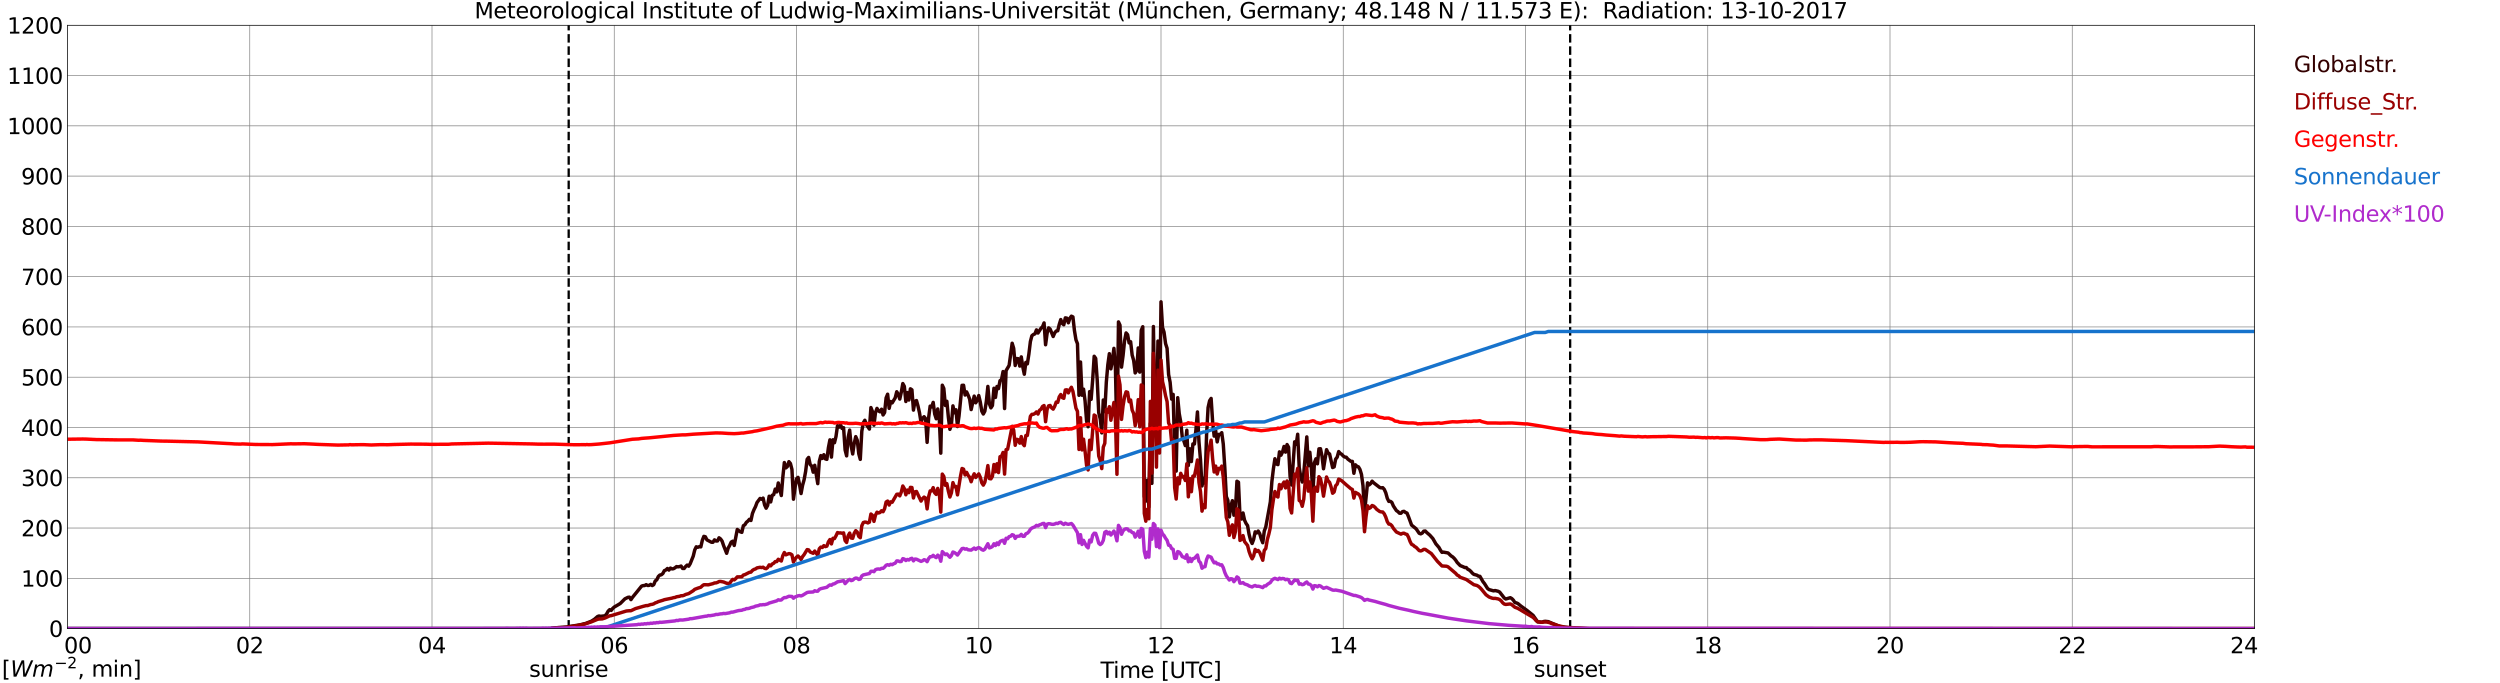 <?xml version="1.0" encoding="utf-8" standalone="no"?>
<!DOCTYPE svg PUBLIC "-//W3C//DTD SVG 1.1//EN"
  "http://www.w3.org/Graphics/SVG/1.1/DTD/svg11.dtd">
<svg xmlns:xlink="http://www.w3.org/1999/xlink" width="1085.4pt" height="296.64pt" viewBox="0 0 1085.4 296.64" xmlns="http://www.w3.org/2000/svg" version="1.1">
 <defs>
  <style type="text/css">*{stroke-linejoin: round; stroke-linecap: butt}</style>
 </defs>
 <g id="figure_1">
  <g id="patch_1">
   <path d="M 0 296.64 
L 1085.4 296.64 
L 1085.4 0 
L 0 0 
z
" style="fill: #ffffff"/>
  </g>
  <g id="axes_1">
   <g id="patch_2">
    <path d="M 29.306 272.909 
L 978.814 272.909 
L 978.814 10.976 
L 29.306 10.976 
z
" style="fill: #ffffff"/>
   </g>
   <g id="patch_3">
    <path d="M 978.814 272.909 
L 978.814 272.909 
L 978.814 10.976 
L 978.814 10.976 
z
" clip-path="url(#pb578e5144c)" style="fill: #d3d3d3; opacity: 0.25; stroke: #d3d3d3; stroke-linejoin: miter"/>
   </g>
   <g id="matplotlib.axis_1">
    <g id="xtick_1">
     <g id="line2d_1">
      <path d="M 29.306 272.909 
L 29.306 10.976 
" clip-path="url(#pb578e5144c)" style="fill: none; stroke: #808080; stroke-width: 0.3; stroke-linecap: square"/>
     </g>
     <g id="line2d_2"/>
     <g id="text_1">
      <!--    00 -->
      <g transform="translate(18.733 283.627) scale(0.095 -0.095)">
       <defs>
        <path id="DejaVuSans-20" transform="scale(0.016)"/>
        <path id="DejaVuSans-30" d="M 2034 4250 
Q 1547 4250 1301 3770 
Q 1056 3291 1056 2328 
Q 1056 1369 1301 889 
Q 1547 409 2034 409 
Q 2525 409 2770 889 
Q 3016 1369 3016 2328 
Q 3016 3291 2770 3770 
Q 2525 4250 2034 4250 
z
M 2034 4750 
Q 2819 4750 3233 4129 
Q 3647 3509 3647 2328 
Q 3647 1150 3233 529 
Q 2819 -91 2034 -91 
Q 1250 -91 836 529 
Q 422 1150 422 2328 
Q 422 3509 836 4129 
Q 1250 4750 2034 4750 
z
" transform="scale(0.016)"/>
       </defs>
       <use xlink:href="#DejaVuSans-20"/>
       <use xlink:href="#DejaVuSans-20" transform="translate(31.787 0)"/>
       <use xlink:href="#DejaVuSans-20" transform="translate(63.574 0)"/>
       <use xlink:href="#DejaVuSans-30" transform="translate(95.361 0)"/>
       <use xlink:href="#DejaVuSans-30" transform="translate(158.984 0)"/>
      </g>
     </g>
    </g>
    <g id="xtick_2">
     <g id="line2d_3">
      <path d="M 108.431 272.909 
L 108.431 10.976 
" clip-path="url(#pb578e5144c)" style="fill: none; stroke: #808080; stroke-width: 0.3; stroke-linecap: square"/>
     </g>
     <g id="line2d_4"/>
     <g id="text_2">
      <!-- 02 -->
      <g transform="translate(102.387 283.627) scale(0.095 -0.095)">
       <defs>
        <path id="DejaVuSans-32" d="M 1228 531 
L 3431 531 
L 3431 0 
L 469 0 
L 469 531 
Q 828 903 1448 1529 
Q 2069 2156 2228 2338 
Q 2531 2678 2651 2914 
Q 2772 3150 2772 3378 
Q 2772 3750 2511 3984 
Q 2250 4219 1831 4219 
Q 1534 4219 1204 4116 
Q 875 4013 500 3803 
L 500 4441 
Q 881 4594 1212 4672 
Q 1544 4750 1819 4750 
Q 2544 4750 2975 4387 
Q 3406 4025 3406 3419 
Q 3406 3131 3298 2873 
Q 3191 2616 2906 2266 
Q 2828 2175 2409 1742 
Q 1991 1309 1228 531 
z
" transform="scale(0.016)"/>
       </defs>
       <use xlink:href="#DejaVuSans-30"/>
       <use xlink:href="#DejaVuSans-32" transform="translate(63.623 0)"/>
      </g>
     </g>
    </g>
    <g id="xtick_3">
     <g id="line2d_5">
      <path d="M 187.557 272.909 
L 187.557 10.976 
" clip-path="url(#pb578e5144c)" style="fill: none; stroke: #808080; stroke-width: 0.3; stroke-linecap: square"/>
     </g>
     <g id="line2d_6"/>
     <g id="text_3">
      <!-- 04 -->
      <g transform="translate(181.513 283.627) scale(0.095 -0.095)">
       <defs>
        <path id="DejaVuSans-34" d="M 2419 4116 
L 825 1625 
L 2419 1625 
L 2419 4116 
z
M 2253 4666 
L 3047 4666 
L 3047 1625 
L 3713 1625 
L 3713 1100 
L 3047 1100 
L 3047 0 
L 2419 0 
L 2419 1100 
L 313 1100 
L 313 1709 
L 2253 4666 
z
" transform="scale(0.016)"/>
       </defs>
       <use xlink:href="#DejaVuSans-30"/>
       <use xlink:href="#DejaVuSans-34" transform="translate(63.623 0)"/>
      </g>
     </g>
    </g>
    <g id="xtick_4">
     <g id="line2d_7">
      <path d="M 266.683 272.909 
L 266.683 10.976 
" clip-path="url(#pb578e5144c)" style="fill: none; stroke: #808080; stroke-width: 0.3; stroke-linecap: square"/>
     </g>
     <g id="line2d_8"/>
     <g id="text_4">
      <!-- 06 -->
      <g transform="translate(260.638 283.627) scale(0.095 -0.095)">
       <defs>
        <path id="DejaVuSans-36" d="M 2113 2584 
Q 1688 2584 1439 2293 
Q 1191 2003 1191 1497 
Q 1191 994 1439 701 
Q 1688 409 2113 409 
Q 2538 409 2786 701 
Q 3034 994 3034 1497 
Q 3034 2003 2786 2293 
Q 2538 2584 2113 2584 
z
M 3366 4563 
L 3366 3988 
Q 3128 4100 2886 4159 
Q 2644 4219 2406 4219 
Q 1781 4219 1451 3797 
Q 1122 3375 1075 2522 
Q 1259 2794 1537 2939 
Q 1816 3084 2150 3084 
Q 2853 3084 3261 2657 
Q 3669 2231 3669 1497 
Q 3669 778 3244 343 
Q 2819 -91 2113 -91 
Q 1303 -91 875 529 
Q 447 1150 447 2328 
Q 447 3434 972 4092 
Q 1497 4750 2381 4750 
Q 2619 4750 2861 4703 
Q 3103 4656 3366 4563 
z
" transform="scale(0.016)"/>
       </defs>
       <use xlink:href="#DejaVuSans-30"/>
       <use xlink:href="#DejaVuSans-36" transform="translate(63.623 0)"/>
      </g>
     </g>
    </g>
    <g id="xtick_5">
     <g id="line2d_9">
      <path d="M 345.808 272.909 
L 345.808 10.976 
" clip-path="url(#pb578e5144c)" style="fill: none; stroke: #808080; stroke-width: 0.3; stroke-linecap: square"/>
     </g>
     <g id="line2d_10"/>
     <g id="text_5">
      <!-- 08 -->
      <g transform="translate(339.764 283.627) scale(0.095 -0.095)">
       <defs>
        <path id="DejaVuSans-38" d="M 2034 2216 
Q 1584 2216 1326 1975 
Q 1069 1734 1069 1313 
Q 1069 891 1326 650 
Q 1584 409 2034 409 
Q 2484 409 2743 651 
Q 3003 894 3003 1313 
Q 3003 1734 2745 1975 
Q 2488 2216 2034 2216 
z
M 1403 2484 
Q 997 2584 770 2862 
Q 544 3141 544 3541 
Q 544 4100 942 4425 
Q 1341 4750 2034 4750 
Q 2731 4750 3128 4425 
Q 3525 4100 3525 3541 
Q 3525 3141 3298 2862 
Q 3072 2584 2669 2484 
Q 3125 2378 3379 2068 
Q 3634 1759 3634 1313 
Q 3634 634 3220 271 
Q 2806 -91 2034 -91 
Q 1263 -91 848 271 
Q 434 634 434 1313 
Q 434 1759 690 2068 
Q 947 2378 1403 2484 
z
M 1172 3481 
Q 1172 3119 1398 2916 
Q 1625 2713 2034 2713 
Q 2441 2713 2670 2916 
Q 2900 3119 2900 3481 
Q 2900 3844 2670 4047 
Q 2441 4250 2034 4250 
Q 1625 4250 1398 4047 
Q 1172 3844 1172 3481 
z
" transform="scale(0.016)"/>
       </defs>
       <use xlink:href="#DejaVuSans-30"/>
       <use xlink:href="#DejaVuSans-38" transform="translate(63.623 0)"/>
      </g>
     </g>
    </g>
    <g id="xtick_6">
     <g id="line2d_11">
      <path d="M 424.934 272.909 
L 424.934 10.976 
" clip-path="url(#pb578e5144c)" style="fill: none; stroke: #808080; stroke-width: 0.3; stroke-linecap: square"/>
     </g>
     <g id="line2d_12"/>
     <g id="text_6">
      <!-- 10 -->
      <g transform="translate(418.89 283.627) scale(0.095 -0.095)">
       <defs>
        <path id="DejaVuSans-31" d="M 794 531 
L 1825 531 
L 1825 4091 
L 703 3866 
L 703 4441 
L 1819 4666 
L 2450 4666 
L 2450 531 
L 3481 531 
L 3481 0 
L 794 0 
L 794 531 
z
" transform="scale(0.016)"/>
       </defs>
       <use xlink:href="#DejaVuSans-31"/>
       <use xlink:href="#DejaVuSans-30" transform="translate(63.623 0)"/>
      </g>
     </g>
    </g>
    <g id="xtick_7">
     <g id="line2d_13">
      <path d="M 504.06 272.909 
L 504.06 10.976 
" clip-path="url(#pb578e5144c)" style="fill: none; stroke: #808080; stroke-width: 0.3; stroke-linecap: square"/>
     </g>
     <g id="line2d_14"/>
     <g id="text_7">
      <!-- 12 -->
      <g transform="translate(498.015 283.627) scale(0.095 -0.095)">
       <use xlink:href="#DejaVuSans-31"/>
       <use xlink:href="#DejaVuSans-32" transform="translate(63.623 0)"/>
      </g>
     </g>
    </g>
    <g id="xtick_8">
     <g id="line2d_15">
      <path d="M 583.185 272.909 
L 583.185 10.976 
" clip-path="url(#pb578e5144c)" style="fill: none; stroke: #808080; stroke-width: 0.3; stroke-linecap: square"/>
     </g>
     <g id="line2d_16"/>
     <g id="text_8">
      <!-- 14 -->
      <g transform="translate(577.141 283.627) scale(0.095 -0.095)">
       <use xlink:href="#DejaVuSans-31"/>
       <use xlink:href="#DejaVuSans-34" transform="translate(63.623 0)"/>
      </g>
     </g>
    </g>
    <g id="xtick_9">
     <g id="line2d_17">
      <path d="M 662.311 272.909 
L 662.311 10.976 
" clip-path="url(#pb578e5144c)" style="fill: none; stroke: #808080; stroke-width: 0.3; stroke-linecap: square"/>
     </g>
     <g id="line2d_18"/>
     <g id="text_9">
      <!-- 16 -->
      <g transform="translate(656.267 283.627) scale(0.095 -0.095)">
       <use xlink:href="#DejaVuSans-31"/>
       <use xlink:href="#DejaVuSans-36" transform="translate(63.623 0)"/>
      </g>
     </g>
    </g>
    <g id="xtick_10">
     <g id="line2d_19">
      <path d="M 741.437 272.909 
L 741.437 10.976 
" clip-path="url(#pb578e5144c)" style="fill: none; stroke: #808080; stroke-width: 0.3; stroke-linecap: square"/>
     </g>
     <g id="line2d_20"/>
     <g id="text_10">
      <!-- 18 -->
      <g transform="translate(735.392 283.627) scale(0.095 -0.095)">
       <use xlink:href="#DejaVuSans-31"/>
       <use xlink:href="#DejaVuSans-38" transform="translate(63.623 0)"/>
      </g>
     </g>
    </g>
    <g id="xtick_11">
     <g id="line2d_21">
      <path d="M 820.562 272.909 
L 820.562 10.976 
" clip-path="url(#pb578e5144c)" style="fill: none; stroke: #808080; stroke-width: 0.3; stroke-linecap: square"/>
     </g>
     <g id="line2d_22"/>
     <g id="text_11">
      <!-- 20 -->
      <g transform="translate(814.518 283.627) scale(0.095 -0.095)">
       <use xlink:href="#DejaVuSans-32"/>
       <use xlink:href="#DejaVuSans-30" transform="translate(63.623 0)"/>
      </g>
     </g>
    </g>
    <g id="xtick_12">
     <g id="line2d_23">
      <path d="M 899.688 272.909 
L 899.688 10.976 
" clip-path="url(#pb578e5144c)" style="fill: none; stroke: #808080; stroke-width: 0.3; stroke-linecap: square"/>
     </g>
     <g id="line2d_24"/>
     <g id="text_12">
      <!-- 22 -->
      <g transform="translate(893.644 283.627) scale(0.095 -0.095)">
       <use xlink:href="#DejaVuSans-32"/>
       <use xlink:href="#DejaVuSans-32" transform="translate(63.623 0)"/>
      </g>
     </g>
    </g>
    <g id="xtick_13">
     <g id="line2d_25">
      <path d="M 978.814 272.909 
L 978.814 10.976 
" clip-path="url(#pb578e5144c)" style="fill: none; stroke: #808080; stroke-width: 0.3; stroke-linecap: square"/>
     </g>
     <g id="line2d_26"/>
     <g id="text_13">
      <!-- 24    -->
      <g transform="translate(968.241 283.627) scale(0.095 -0.095)">
       <use xlink:href="#DejaVuSans-32"/>
       <use xlink:href="#DejaVuSans-34" transform="translate(63.623 0)"/>
       <use xlink:href="#DejaVuSans-20" transform="translate(127.246 0)"/>
       <use xlink:href="#DejaVuSans-20" transform="translate(159.033 0)"/>
       <use xlink:href="#DejaVuSans-20" transform="translate(190.82 0)"/>
      </g>
     </g>
    </g>
    <g id="text_14">
     <!-- Time [UTC] -->
     <g transform="translate(477.806 294.322) scale(0.095 -0.095)">
      <defs>
       <path id="DejaVuSans-54" d="M -19 4666 
L 3928 4666 
L 3928 4134 
L 2272 4134 
L 2272 0 
L 1638 0 
L 1638 4134 
L -19 4134 
L -19 4666 
z
" transform="scale(0.016)"/>
       <path id="DejaVuSans-69" d="M 603 3500 
L 1178 3500 
L 1178 0 
L 603 0 
L 603 3500 
z
M 603 4863 
L 1178 4863 
L 1178 4134 
L 603 4134 
L 603 4863 
z
" transform="scale(0.016)"/>
       <path id="DejaVuSans-6d" d="M 3328 2828 
Q 3544 3216 3844 3400 
Q 4144 3584 4550 3584 
Q 5097 3584 5394 3201 
Q 5691 2819 5691 2113 
L 5691 0 
L 5113 0 
L 5113 2094 
Q 5113 2597 4934 2840 
Q 4756 3084 4391 3084 
Q 3944 3084 3684 2787 
Q 3425 2491 3425 1978 
L 3425 0 
L 2847 0 
L 2847 2094 
Q 2847 2600 2669 2842 
Q 2491 3084 2119 3084 
Q 1678 3084 1418 2786 
Q 1159 2488 1159 1978 
L 1159 0 
L 581 0 
L 581 3500 
L 1159 3500 
L 1159 2956 
Q 1356 3278 1631 3431 
Q 1906 3584 2284 3584 
Q 2666 3584 2933 3390 
Q 3200 3197 3328 2828 
z
" transform="scale(0.016)"/>
       <path id="DejaVuSans-65" d="M 3597 1894 
L 3597 1613 
L 953 1613 
Q 991 1019 1311 708 
Q 1631 397 2203 397 
Q 2534 397 2845 478 
Q 3156 559 3463 722 
L 3463 178 
Q 3153 47 2828 -22 
Q 2503 -91 2169 -91 
Q 1331 -91 842 396 
Q 353 884 353 1716 
Q 353 2575 817 3079 
Q 1281 3584 2069 3584 
Q 2775 3584 3186 3129 
Q 3597 2675 3597 1894 
z
M 3022 2063 
Q 3016 2534 2758 2815 
Q 2500 3097 2075 3097 
Q 1594 3097 1305 2825 
Q 1016 2553 972 2059 
L 3022 2063 
z
" transform="scale(0.016)"/>
       <path id="DejaVuSans-5b" d="M 550 4863 
L 1875 4863 
L 1875 4416 
L 1125 4416 
L 1125 -397 
L 1875 -397 
L 1875 -844 
L 550 -844 
L 550 4863 
z
" transform="scale(0.016)"/>
       <path id="DejaVuSans-55" d="M 556 4666 
L 1191 4666 
L 1191 1831 
Q 1191 1081 1462 751 
Q 1734 422 2344 422 
Q 2950 422 3222 751 
Q 3494 1081 3494 1831 
L 3494 4666 
L 4128 4666 
L 4128 1753 
Q 4128 841 3676 375 
Q 3225 -91 2344 -91 
Q 1459 -91 1007 375 
Q 556 841 556 1753 
L 556 4666 
z
" transform="scale(0.016)"/>
       <path id="DejaVuSans-43" d="M 4122 4306 
L 4122 3641 
Q 3803 3938 3442 4084 
Q 3081 4231 2675 4231 
Q 1875 4231 1450 3742 
Q 1025 3253 1025 2328 
Q 1025 1406 1450 917 
Q 1875 428 2675 428 
Q 3081 428 3442 575 
Q 3803 722 4122 1019 
L 4122 359 
Q 3791 134 3420 21 
Q 3050 -91 2638 -91 
Q 1578 -91 968 557 
Q 359 1206 359 2328 
Q 359 3453 968 4101 
Q 1578 4750 2638 4750 
Q 3056 4750 3426 4639 
Q 3797 4528 4122 4306 
z
" transform="scale(0.016)"/>
       <path id="DejaVuSans-5d" d="M 1947 4863 
L 1947 -844 
L 622 -844 
L 622 -397 
L 1369 -397 
L 1369 4416 
L 622 4416 
L 622 4863 
L 1947 4863 
z
" transform="scale(0.016)"/>
      </defs>
      <use xlink:href="#DejaVuSans-54"/>
      <use xlink:href="#DejaVuSans-69" transform="translate(57.959 0)"/>
      <use xlink:href="#DejaVuSans-6d" transform="translate(85.742 0)"/>
      <use xlink:href="#DejaVuSans-65" transform="translate(183.154 0)"/>
      <use xlink:href="#DejaVuSans-20" transform="translate(244.678 0)"/>
      <use xlink:href="#DejaVuSans-5b" transform="translate(276.465 0)"/>
      <use xlink:href="#DejaVuSans-55" transform="translate(315.479 0)"/>
      <use xlink:href="#DejaVuSans-54" transform="translate(388.672 0)"/>
      <use xlink:href="#DejaVuSans-43" transform="translate(443.881 0)"/>
      <use xlink:href="#DejaVuSans-5d" transform="translate(513.705 0)"/>
     </g>
    </g>
   </g>
   <g id="matplotlib.axis_2">
    <g id="ytick_1">
     <g id="line2d_27">
      <path d="M 29.306 272.909 
L 978.814 272.909 
" clip-path="url(#pb578e5144c)" style="fill: none; stroke: #808080; stroke-width: 0.3; stroke-linecap: square"/>
     </g>
     <g id="line2d_28"/>
     <g id="text_15">
      <!-- 0 -->
      <g transform="translate(21.261 276.518) scale(0.095 -0.095)">
       <use xlink:href="#DejaVuSans-30"/>
      </g>
     </g>
    </g>
    <g id="ytick_2">
     <g id="line2d_29">
      <path d="M 29.306 251.081 
L 978.814 251.081 
" clip-path="url(#pb578e5144c)" style="fill: none; stroke: #808080; stroke-width: 0.3; stroke-linecap: square"/>
     </g>
     <g id="line2d_30"/>
     <g id="text_16">
      <!-- 100 -->
      <g transform="translate(9.173 254.69) scale(0.095 -0.095)">
       <use xlink:href="#DejaVuSans-31"/>
       <use xlink:href="#DejaVuSans-30" transform="translate(63.623 0)"/>
       <use xlink:href="#DejaVuSans-30" transform="translate(127.246 0)"/>
      </g>
     </g>
    </g>
    <g id="ytick_3">
     <g id="line2d_31">
      <path d="M 29.306 229.253 
L 978.814 229.253 
" clip-path="url(#pb578e5144c)" style="fill: none; stroke: #808080; stroke-width: 0.3; stroke-linecap: square"/>
     </g>
     <g id="line2d_32"/>
     <g id="text_17">
      <!-- 200 -->
      <g transform="translate(9.173 232.863) scale(0.095 -0.095)">
       <use xlink:href="#DejaVuSans-32"/>
       <use xlink:href="#DejaVuSans-30" transform="translate(63.623 0)"/>
       <use xlink:href="#DejaVuSans-30" transform="translate(127.246 0)"/>
      </g>
     </g>
    </g>
    <g id="ytick_4">
     <g id="line2d_33">
      <path d="M 29.306 207.426 
L 978.814 207.426 
" clip-path="url(#pb578e5144c)" style="fill: none; stroke: #808080; stroke-width: 0.3; stroke-linecap: square"/>
     </g>
     <g id="line2d_34"/>
     <g id="text_18">
      <!-- 300 -->
      <g transform="translate(9.173 211.035) scale(0.095 -0.095)">
       <defs>
        <path id="DejaVuSans-33" d="M 2597 2516 
Q 3050 2419 3304 2112 
Q 3559 1806 3559 1356 
Q 3559 666 3084 287 
Q 2609 -91 1734 -91 
Q 1441 -91 1130 -33 
Q 819 25 488 141 
L 488 750 
Q 750 597 1062 519 
Q 1375 441 1716 441 
Q 2309 441 2620 675 
Q 2931 909 2931 1356 
Q 2931 1769 2642 2001 
Q 2353 2234 1838 2234 
L 1294 2234 
L 1294 2753 
L 1863 2753 
Q 2328 2753 2575 2939 
Q 2822 3125 2822 3475 
Q 2822 3834 2567 4026 
Q 2313 4219 1838 4219 
Q 1578 4219 1281 4162 
Q 984 4106 628 3988 
L 628 4550 
Q 988 4650 1302 4700 
Q 1616 4750 1894 4750 
Q 2613 4750 3031 4423 
Q 3450 4097 3450 3541 
Q 3450 3153 3228 2886 
Q 3006 2619 2597 2516 
z
" transform="scale(0.016)"/>
       </defs>
       <use xlink:href="#DejaVuSans-33"/>
       <use xlink:href="#DejaVuSans-30" transform="translate(63.623 0)"/>
       <use xlink:href="#DejaVuSans-30" transform="translate(127.246 0)"/>
      </g>
     </g>
    </g>
    <g id="ytick_5">
     <g id="line2d_35">
      <path d="M 29.306 185.598 
L 978.814 185.598 
" clip-path="url(#pb578e5144c)" style="fill: none; stroke: #808080; stroke-width: 0.3; stroke-linecap: square"/>
     </g>
     <g id="line2d_36"/>
     <g id="text_19">
      <!-- 400 -->
      <g transform="translate(9.173 189.207) scale(0.095 -0.095)">
       <use xlink:href="#DejaVuSans-34"/>
       <use xlink:href="#DejaVuSans-30" transform="translate(63.623 0)"/>
       <use xlink:href="#DejaVuSans-30" transform="translate(127.246 0)"/>
      </g>
     </g>
    </g>
    <g id="ytick_6">
     <g id="line2d_37">
      <path d="M 29.306 163.77 
L 978.814 163.77 
" clip-path="url(#pb578e5144c)" style="fill: none; stroke: #808080; stroke-width: 0.3; stroke-linecap: square"/>
     </g>
     <g id="line2d_38"/>
     <g id="text_20">
      <!-- 500 -->
      <g transform="translate(9.173 167.379) scale(0.095 -0.095)">
       <defs>
        <path id="DejaVuSans-35" d="M 691 4666 
L 3169 4666 
L 3169 4134 
L 1269 4134 
L 1269 2991 
Q 1406 3038 1543 3061 
Q 1681 3084 1819 3084 
Q 2600 3084 3056 2656 
Q 3513 2228 3513 1497 
Q 3513 744 3044 326 
Q 2575 -91 1722 -91 
Q 1428 -91 1123 -41 
Q 819 9 494 109 
L 494 744 
Q 775 591 1075 516 
Q 1375 441 1709 441 
Q 2250 441 2565 725 
Q 2881 1009 2881 1497 
Q 2881 1984 2565 2268 
Q 2250 2553 1709 2553 
Q 1456 2553 1204 2497 
Q 953 2441 691 2322 
L 691 4666 
z
" transform="scale(0.016)"/>
       </defs>
       <use xlink:href="#DejaVuSans-35"/>
       <use xlink:href="#DejaVuSans-30" transform="translate(63.623 0)"/>
       <use xlink:href="#DejaVuSans-30" transform="translate(127.246 0)"/>
      </g>
     </g>
    </g>
    <g id="ytick_7">
     <g id="line2d_39">
      <path d="M 29.306 141.942 
L 978.814 141.942 
" clip-path="url(#pb578e5144c)" style="fill: none; stroke: #808080; stroke-width: 0.3; stroke-linecap: square"/>
     </g>
     <g id="line2d_40"/>
     <g id="text_21">
      <!-- 600 -->
      <g transform="translate(9.173 145.551) scale(0.095 -0.095)">
       <use xlink:href="#DejaVuSans-36"/>
       <use xlink:href="#DejaVuSans-30" transform="translate(63.623 0)"/>
       <use xlink:href="#DejaVuSans-30" transform="translate(127.246 0)"/>
      </g>
     </g>
    </g>
    <g id="ytick_8">
     <g id="line2d_41">
      <path d="M 29.306 120.114 
L 978.814 120.114 
" clip-path="url(#pb578e5144c)" style="fill: none; stroke: #808080; stroke-width: 0.3; stroke-linecap: square"/>
     </g>
     <g id="line2d_42"/>
     <g id="text_22">
      <!-- 700 -->
      <g transform="translate(9.173 123.724) scale(0.095 -0.095)">
       <defs>
        <path id="DejaVuSans-37" d="M 525 4666 
L 3525 4666 
L 3525 4397 
L 1831 0 
L 1172 0 
L 2766 4134 
L 525 4134 
L 525 4666 
z
" transform="scale(0.016)"/>
       </defs>
       <use xlink:href="#DejaVuSans-37"/>
       <use xlink:href="#DejaVuSans-30" transform="translate(63.623 0)"/>
       <use xlink:href="#DejaVuSans-30" transform="translate(127.246 0)"/>
      </g>
     </g>
    </g>
    <g id="ytick_9">
     <g id="line2d_43">
      <path d="M 29.306 98.287 
L 978.814 98.287 
" clip-path="url(#pb578e5144c)" style="fill: none; stroke: #808080; stroke-width: 0.3; stroke-linecap: square"/>
     </g>
     <g id="line2d_44"/>
     <g id="text_23">
      <!-- 800 -->
      <g transform="translate(9.173 101.896) scale(0.095 -0.095)">
       <use xlink:href="#DejaVuSans-38"/>
       <use xlink:href="#DejaVuSans-30" transform="translate(63.623 0)"/>
       <use xlink:href="#DejaVuSans-30" transform="translate(127.246 0)"/>
      </g>
     </g>
    </g>
    <g id="ytick_10">
     <g id="line2d_45">
      <path d="M 29.306 76.459 
L 978.814 76.459 
" clip-path="url(#pb578e5144c)" style="fill: none; stroke: #808080; stroke-width: 0.3; stroke-linecap: square"/>
     </g>
     <g id="line2d_46"/>
     <g id="text_24">
      <!-- 900 -->
      <g transform="translate(9.173 80.068) scale(0.095 -0.095)">
       <defs>
        <path id="DejaVuSans-39" d="M 703 97 
L 703 672 
Q 941 559 1184 500 
Q 1428 441 1663 441 
Q 2288 441 2617 861 
Q 2947 1281 2994 2138 
Q 2813 1869 2534 1725 
Q 2256 1581 1919 1581 
Q 1219 1581 811 2004 
Q 403 2428 403 3163 
Q 403 3881 828 4315 
Q 1253 4750 1959 4750 
Q 2769 4750 3195 4129 
Q 3622 3509 3622 2328 
Q 3622 1225 3098 567 
Q 2575 -91 1691 -91 
Q 1453 -91 1209 -44 
Q 966 3 703 97 
z
M 1959 2075 
Q 2384 2075 2632 2365 
Q 2881 2656 2881 3163 
Q 2881 3666 2632 3958 
Q 2384 4250 1959 4250 
Q 1534 4250 1286 3958 
Q 1038 3666 1038 3163 
Q 1038 2656 1286 2365 
Q 1534 2075 1959 2075 
z
" transform="scale(0.016)"/>
       </defs>
       <use xlink:href="#DejaVuSans-39"/>
       <use xlink:href="#DejaVuSans-30" transform="translate(63.623 0)"/>
       <use xlink:href="#DejaVuSans-30" transform="translate(127.246 0)"/>
      </g>
     </g>
    </g>
    <g id="ytick_11">
     <g id="line2d_47">
      <path d="M 29.306 54.631 
L 978.814 54.631 
" clip-path="url(#pb578e5144c)" style="fill: none; stroke: #808080; stroke-width: 0.3; stroke-linecap: square"/>
     </g>
     <g id="line2d_48"/>
     <g id="text_25">
      <!-- 1000 -->
      <g transform="translate(3.128 58.24) scale(0.095 -0.095)">
       <use xlink:href="#DejaVuSans-31"/>
       <use xlink:href="#DejaVuSans-30" transform="translate(63.623 0)"/>
       <use xlink:href="#DejaVuSans-30" transform="translate(127.246 0)"/>
       <use xlink:href="#DejaVuSans-30" transform="translate(190.869 0)"/>
      </g>
     </g>
    </g>
    <g id="ytick_12">
     <g id="line2d_49">
      <path d="M 29.306 32.803 
L 978.814 32.803 
" clip-path="url(#pb578e5144c)" style="fill: none; stroke: #808080; stroke-width: 0.3; stroke-linecap: square"/>
     </g>
     <g id="line2d_50"/>
     <g id="text_26">
      <!-- 1100 -->
      <g transform="translate(3.128 36.413) scale(0.095 -0.095)">
       <use xlink:href="#DejaVuSans-31"/>
       <use xlink:href="#DejaVuSans-31" transform="translate(63.623 0)"/>
       <use xlink:href="#DejaVuSans-30" transform="translate(127.246 0)"/>
       <use xlink:href="#DejaVuSans-30" transform="translate(190.869 0)"/>
      </g>
     </g>
    </g>
    <g id="ytick_13">
     <g id="line2d_51">
      <path d="M 29.306 10.976 
L 978.814 10.976 
" clip-path="url(#pb578e5144c)" style="fill: none; stroke: #808080; stroke-width: 0.3; stroke-linecap: square"/>
     </g>
     <g id="line2d_52"/>
     <g id="text_27">
      <!-- 1200 -->
      <g transform="translate(3.128 14.585) scale(0.095 -0.095)">
       <use xlink:href="#DejaVuSans-31"/>
       <use xlink:href="#DejaVuSans-32" transform="translate(63.623 0)"/>
       <use xlink:href="#DejaVuSans-30" transform="translate(127.246 0)"/>
       <use xlink:href="#DejaVuSans-30" transform="translate(190.869 0)"/>
      </g>
     </g>
    </g>
   </g>
   <g id="line2d_53">
    <path d="M 246.901 272.909 
L 246.901 10.976 
" clip-path="url(#pb578e5144c)" style="fill: none; stroke-dasharray: 3.7,1.6; stroke-dashoffset: 0; stroke: #000000"/>
   </g>
   <g id="line2d_54">
    <path d="M 681.697 272.909 
L 681.697 10.976 
" clip-path="url(#pb578e5144c)" style="fill: none; stroke-dasharray: 3.7,1.6; stroke-dashoffset: 0; stroke: #000000"/>
   </g>
   <g id="line2d_55">
    <path d="M 29.306 272.909 
L 238.989 272.909 
L 239.648 272.677 
L 244.923 272.291 
L 246.242 272.232 
L 247.561 271.937 
L 249.539 271.641 
L 250.858 271.433 
L 252.176 271.195 
L 253.495 270.842 
L 254.155 270.722 
L 256.792 269.685 
L 258.111 268.827 
L 259.43 267.672 
L 260.089 267.434 
L 260.748 267.583 
L 262.067 267.434 
L 262.726 267.317 
L 263.386 266.518 
L 264.045 265.332 
L 264.705 264.68 
L 265.364 265.007 
L 266.023 264.147 
L 266.683 263.556 
L 268.661 262.401 
L 269.32 261.986 
L 271.298 260.002 
L 272.617 259.349 
L 273.277 259.26 
L 273.936 260.327 
L 274.595 259.349 
L 276.573 256.92 
L 278.552 254.462 
L 279.211 254.255 
L 279.87 254.226 
L 280.53 253.84 
L 281.189 254.196 
L 281.849 254.137 
L 282.508 253.722 
L 283.167 254.226 
L 283.827 253.84 
L 284.486 252.212 
L 285.145 251.738 
L 285.805 250.317 
L 286.464 249.664 
L 287.124 249.547 
L 287.783 248.983 
L 288.442 247.739 
L 289.102 247.473 
L 289.761 246.822 
L 290.42 247.503 
L 291.08 246.643 
L 291.739 246.999 
L 292.399 246.91 
L 293.058 246.526 
L 293.717 245.993 
L 294.377 246.111 
L 295.036 245.993 
L 295.696 245.755 
L 296.355 246.792 
L 297.014 246.822 
L 297.674 245.962 
L 298.333 245.34 
L 298.992 245.814 
L 299.652 244.749 
L 300.971 241.462 
L 301.63 238.766 
L 302.289 237.404 
L 302.949 237.611 
L 303.608 237.345 
L 304.267 237.432 
L 304.927 234.56 
L 305.586 232.872 
L 306.246 233.049 
L 306.905 234.383 
L 308.883 235.42 
L 309.543 235.42 
L 310.202 234.383 
L 310.861 234.885 
L 311.521 234.856 
L 312.18 233.494 
L 312.839 233.996 
L 313.499 234.915 
L 314.158 236.869 
L 315.477 240.217 
L 316.136 237.967 
L 316.796 236.81 
L 317.455 235.359 
L 318.114 234.974 
L 318.774 236.81 
L 320.093 229.88 
L 321.411 230.888 
L 322.071 231.124 
L 322.73 228.251 
L 323.39 227.837 
L 324.049 226.771 
L 324.708 226.237 
L 325.368 225.468 
L 326.027 225.97 
L 326.686 222.921 
L 327.346 221.291 
L 328.005 219.959 
L 328.665 218.182 
L 329.983 216.405 
L 330.643 216.759 
L 331.302 216.257 
L 331.961 219.219 
L 332.621 220.64 
L 333.28 219.426 
L 333.94 215.456 
L 334.599 217.916 
L 335.258 215.041 
L 335.918 214.747 
L 336.577 212.348 
L 337.236 213.561 
L 337.896 209.683 
L 339.215 215.131 
L 339.874 207.135 
L 340.533 200.827 
L 341.193 203.136 
L 341.852 202.545 
L 342.512 200.441 
L 343.171 201.242 
L 343.83 203.817 
L 344.49 216.731 
L 345.149 211.843 
L 345.808 207.904 
L 346.468 207.253 
L 347.127 210.392 
L 347.787 214.273 
L 348.446 210.689 
L 349.105 208.29 
L 349.765 204.706 
L 350.424 199.404 
L 351.083 198.605 
L 351.743 201.685 
L 352.402 202.337 
L 353.062 205.003 
L 353.721 202.01 
L 355.04 209.977 
L 355.699 200.353 
L 356.359 197.806 
L 357.018 199.02 
L 357.677 197.42 
L 358.337 199.227 
L 358.996 199.434 
L 359.655 194.399 
L 360.315 190.963 
L 360.974 198.456 
L 361.634 190.935 
L 362.293 192.207 
L 362.952 189.511 
L 363.612 184.803 
L 364.271 185.456 
L 364.93 184.419 
L 365.59 186.017 
L 366.249 185.692 
L 366.909 195.346 
L 367.568 197.924 
L 368.227 189.957 
L 368.887 186.728 
L 369.546 193.659 
L 370.206 197.094 
L 370.865 192.504 
L 371.524 189.573 
L 372.184 191.142 
L 372.843 197.005 
L 373.502 199.434 
L 374.162 187.202 
L 374.821 183.559 
L 375.481 182.463 
L 376.14 184.299 
L 377.459 186.283 
L 378.118 176.954 
L 378.777 178.672 
L 379.437 184.596 
L 380.096 179.145 
L 380.756 177.31 
L 381.415 178.406 
L 382.074 178.792 
L 382.734 177.666 
L 383.393 180.154 
L 384.053 179.117 
L 384.712 172.75 
L 385.371 171.15 
L 386.031 177.281 
L 386.69 174.319 
L 387.349 174.911 
L 388.668 172.719 
L 389.328 170.083 
L 389.987 171.181 
L 390.646 173.252 
L 391.306 170.262 
L 391.965 166.529 
L 392.624 167.745 
L 393.284 174.319 
L 393.943 170.438 
L 394.603 173.667 
L 395.262 168.81 
L 395.921 169.255 
L 396.581 178.05 
L 397.24 174.23 
L 397.899 173.905 
L 398.559 176.304 
L 399.218 179.266 
L 399.878 183.382 
L 400.537 181.605 
L 401.196 180.924 
L 401.856 181.782 
L 402.515 192.059 
L 403.175 181.368 
L 403.834 176.332 
L 404.493 176.688 
L 405.153 174.704 
L 405.812 179.768 
L 406.471 181.813 
L 407.131 177.548 
L 407.79 181.485 
L 408.45 196.739 
L 409.109 167.241 
L 409.768 168.662 
L 410.428 176.037 
L 411.087 174.23 
L 411.746 181.191 
L 412.406 186.403 
L 413.065 184.389 
L 413.725 176.214 
L 414.384 179.235 
L 415.043 177.903 
L 415.703 185.187 
L 416.362 180.656 
L 417.681 167.3 
L 418.34 167.269 
L 419 171.506 
L 419.659 170.144 
L 420.318 171.565 
L 420.978 173.283 
L 421.637 177.814 
L 422.956 171.979 
L 423.615 174.883 
L 424.275 173.787 
L 424.934 171.741 
L 425.593 174.527 
L 426.253 178.495 
L 426.912 179.739 
L 427.572 178.526 
L 428.231 174.23 
L 428.89 167.773 
L 429.55 175.326 
L 430.209 177.074 
L 430.869 176.066 
L 431.528 168.572 
L 432.187 172.543 
L 432.847 167.804 
L 433.506 168.721 
L 434.165 165.285 
L 434.825 164.783 
L 435.484 161.317 
L 436.144 177.369 
L 436.803 160.902 
L 438.122 158.651 
L 439.44 149.025 
L 440.1 151.247 
L 440.759 158.682 
L 441.419 155.661 
L 442.078 155.748 
L 442.737 158.948 
L 443.397 154.949 
L 444.056 159.304 
L 444.716 162.471 
L 445.375 157.348 
L 446.034 157.97 
L 446.694 153.736 
L 447.353 148.285 
L 448.012 145.738 
L 448.672 145.234 
L 449.331 144.939 
L 449.991 143.221 
L 450.65 144.583 
L 451.969 142.51 
L 452.628 141.888 
L 453.287 140.2 
L 453.947 149.678 
L 454.606 144.732 
L 455.266 142.361 
L 455.925 142.866 
L 457.244 146.094 
L 457.903 144.524 
L 458.563 143.726 
L 459.222 143.606 
L 459.881 140.881 
L 460.541 138.749 
L 461.2 140.467 
L 461.859 140.999 
L 462.519 138.009 
L 463.178 138.127 
L 463.838 140.141 
L 464.497 138.186 
L 465.156 137.269 
L 465.816 137.594 
L 466.475 143.488 
L 467.134 147.515 
L 467.794 149.233 
L 468.453 171.624 
L 469.113 157.171 
L 469.772 171.593 
L 470.431 168.958 
L 471.091 174.081 
L 471.75 182.76 
L 472.409 185.277 
L 473.069 170.024 
L 473.728 173.372 
L 474.388 164.931 
L 475.047 154.683 
L 475.706 155.6 
L 476.366 164.96 
L 477.025 179.207 
L 477.685 181.872 
L 478.344 187.942 
L 479.003 173.667 
L 479.663 178.702 
L 480.322 165.907 
L 480.981 158.326 
L 481.641 153.557 
L 482.3 160.131 
L 482.96 156.401 
L 483.619 151.247 
L 484.278 159.924 
L 484.938 191.616 
L 485.597 139.755 
L 486.256 141.178 
L 486.916 159.391 
L 487.575 154.445 
L 488.235 148.019 
L 488.894 144.553 
L 489.553 145.295 
L 490.213 148.877 
L 490.872 148.375 
L 491.532 154.151 
L 492.191 156.49 
L 492.85 161.91 
L 493.51 160.815 
L 494.169 151.068 
L 494.828 161.554 
L 495.488 143.457 
L 496.147 141.859 
L 496.807 215.545 
L 497.466 217.56 
L 498.125 208.467 
L 498.785 220.107 
L 499.444 183.884 
L 500.103 209.859 
L 500.763 141.77 
L 501.422 180.182 
L 502.082 182.553 
L 502.741 148.078 
L 503.4 186.728 
L 504.06 131.048 
L 504.719 142.154 
L 505.379 144.228 
L 506.038 149.145 
L 506.697 151.247 
L 507.357 162.591 
L 508.016 165.966 
L 508.675 173.283 
L 509.335 171.239 
L 509.994 196.769 
L 510.654 204.529 
L 511.313 172.66 
L 511.972 179.532 
L 512.632 183.234 
L 513.291 189.808 
L 513.95 191.319 
L 514.61 193.451 
L 515.269 186.787 
L 515.929 202.1 
L 516.588 194.844 
L 517.247 200.382 
L 517.907 192.74 
L 518.566 192.77 
L 519.226 186.58 
L 519.885 178.851 
L 520.544 191.823 
L 521.204 199.67 
L 521.863 210.986 
L 522.522 207.637 
L 523.182 209.77 
L 523.841 188.802 
L 524.501 176.954 
L 525.16 173.994 
L 525.819 172.986 
L 526.479 183.116 
L 527.138 189.335 
L 527.797 186.995 
L 528.457 191.851 
L 529.116 188.595 
L 529.776 188.654 
L 530.435 187.855 
L 531.094 192.77 
L 531.754 202.929 
L 532.413 215.576 
L 533.073 217.174 
L 533.732 224.432 
L 534.391 219.752 
L 535.051 217.381 
L 535.71 223.692 
L 536.369 221.411 
L 537.029 208.94 
L 537.688 209.355 
L 538.348 223.927 
L 539.007 225.348 
L 539.666 222.714 
L 540.326 225.822 
L 540.985 227.245 
L 541.644 228.192 
L 542.304 232.012 
L 542.963 234.56 
L 543.623 235.952 
L 544.282 234.175 
L 544.941 230.917 
L 545.601 231.39 
L 546.26 230.561 
L 546.919 231.687 
L 547.579 233.968 
L 548.238 235.627 
L 548.898 230.561 
L 549.557 228.784 
L 550.876 221.559 
L 551.535 217.857 
L 552.195 209.089 
L 552.854 203.579 
L 553.513 199.168 
L 554.173 201.449 
L 554.832 201.715 
L 555.491 196.175 
L 556.151 197.627 
L 556.81 196.265 
L 557.47 193.836 
L 558.129 196.296 
L 558.788 193.008 
L 559.448 194.191 
L 560.107 206.928 
L 560.766 210.571 
L 562.085 191.823 
L 562.745 192.919 
L 563.404 188.536 
L 564.063 202.929 
L 564.723 206.928 
L 565.382 209.268 
L 566.042 205.594 
L 567.36 189.69 
L 568.02 202.248 
L 568.679 196.354 
L 569.338 203.254 
L 569.998 214.598 
L 570.657 200.914 
L 571.317 199.196 
L 571.976 201.36 
L 572.635 194.872 
L 573.295 194.813 
L 573.954 197.983 
L 574.613 203.521 
L 575.932 195.228 
L 576.592 196.649 
L 577.251 197.094 
L 578.57 202.988 
L 579.229 202.691 
L 579.889 199.317 
L 580.548 198.487 
L 581.207 196.058 
L 581.867 196.828 
L 582.526 197.243 
L 583.185 197.983 
L 583.845 198.428 
L 584.504 198.515 
L 585.164 199.317 
L 586.482 200.292 
L 587.142 200.323 
L 587.801 205.476 
L 588.46 201.803 
L 589.12 202.455 
L 589.779 202.691 
L 590.439 203.817 
L 591.098 205.981 
L 591.757 210.896 
L 592.417 222.565 
L 593.736 209.621 
L 594.395 210.54 
L 595.054 209.977 
L 595.714 208.912 
L 596.373 209.593 
L 599.011 211.636 
L 599.67 211.815 
L 600.329 211.726 
L 600.989 212.466 
L 601.648 213.945 
L 602.307 216.347 
L 602.967 217.678 
L 603.626 217.65 
L 604.286 218.123 
L 604.945 219.662 
L 606.264 221.677 
L 606.923 222.12 
L 607.582 222.801 
L 608.242 222.832 
L 608.901 222.12 
L 609.561 222.002 
L 610.22 222.476 
L 610.879 222.773 
L 611.539 224.401 
L 612.858 227.985 
L 614.836 229.585 
L 616.154 231.539 
L 616.814 231.777 
L 617.473 231.449 
L 618.133 230.622 
L 618.792 230.532 
L 619.451 231.213 
L 620.77 232.34 
L 622.089 233.82 
L 623.408 236.129 
L 624.726 237.67 
L 625.386 238.855 
L 626.045 239.803 
L 626.705 239.713 
L 628.683 240.069 
L 630.001 241.341 
L 630.661 241.756 
L 631.32 242.378 
L 631.98 243.179 
L 632.639 244.186 
L 633.958 245.548 
L 635.276 246.08 
L 635.936 246.408 
L 636.595 246.408 
L 637.255 247.148 
L 637.914 247.473 
L 638.573 248.064 
L 639.233 248.835 
L 639.892 249.368 
L 641.211 249.723 
L 641.87 250.138 
L 642.53 250.228 
L 643.848 252.537 
L 644.508 253.366 
L 645.827 255.471 
L 646.486 255.973 
L 648.464 256.536 
L 649.123 256.387 
L 650.442 256.713 
L 651.102 257.068 
L 653.08 259.616 
L 653.739 260.061 
L 655.717 259.498 
L 656.377 259.882 
L 657.036 260.563 
L 657.695 261.6 
L 658.355 261.748 
L 659.014 262.045 
L 660.333 263.141 
L 662.97 265.036 
L 665.608 267.168 
L 667.586 269.982 
L 669.564 270.13 
L 670.224 269.833 
L 670.883 269.746 
L 672.202 269.892 
L 676.817 271.876 
L 677.477 272.084 
L 682.752 272.706 
L 689.346 272.909 
L 978.154 272.909 
L 978.154 272.909 
" clip-path="url(#pb578e5144c)" style="fill: none; stroke: #330000; stroke-width: 1.5; stroke-linecap: square"/>
   </g>
   <g id="line2d_56">
    <path d="M 29.306 272.909 
L 238.989 272.909 
L 240.308 272.662 
L 240.967 272.704 
L 241.626 272.536 
L 244.923 272.453 
L 250.198 271.695 
L 252.176 271.276 
L 253.495 271.067 
L 256.792 269.975 
L 259.43 268.884 
L 260.089 268.757 
L 261.408 268.716 
L 262.726 268.297 
L 264.705 267.373 
L 265.364 267.288 
L 271.958 265.273 
L 273.277 265.147 
L 273.936 265.147 
L 275.914 264.224 
L 279.211 263.259 
L 280.53 262.923 
L 281.189 262.923 
L 282.508 262.462 
L 283.167 262.377 
L 283.827 262.167 
L 284.486 261.748 
L 285.145 261.539 
L 285.805 261.203 
L 287.783 260.615 
L 288.442 260.362 
L 291.739 259.69 
L 292.399 259.48 
L 293.058 259.397 
L 293.717 259.103 
L 295.036 258.893 
L 295.696 258.642 
L 296.355 258.642 
L 297.014 258.433 
L 297.674 258.096 
L 298.992 257.719 
L 300.971 256.459 
L 301.63 255.87 
L 302.949 255.368 
L 304.267 254.947 
L 304.927 254.318 
L 305.586 253.855 
L 307.564 253.899 
L 309.543 253.395 
L 310.202 253.1 
L 310.861 253.059 
L 311.521 252.849 
L 312.18 252.471 
L 312.839 252.43 
L 314.158 252.681 
L 315.477 253.227 
L 316.796 253.31 
L 317.455 252.262 
L 318.114 251.548 
L 318.774 251.758 
L 319.433 251.212 
L 320.093 250.457 
L 322.071 250.413 
L 322.73 249.658 
L 323.39 249.49 
L 325.368 248.484 
L 326.027 248.398 
L 326.686 247.643 
L 327.346 247.224 
L 328.005 247.015 
L 328.665 246.552 
L 329.983 246.301 
L 330.643 246.427 
L 331.302 246.259 
L 331.961 246.761 
L 332.621 246.888 
L 333.28 246.384 
L 333.94 245.251 
L 334.599 245.67 
L 335.258 244.873 
L 335.918 244.537 
L 336.577 243.823 
L 337.236 243.823 
L 337.896 242.817 
L 339.215 243.572 
L 339.874 241.221 
L 340.533 239.879 
L 341.193 240.885 
L 342.512 240.34 
L 343.171 240.466 
L 343.83 240.885 
L 344.49 244.033 
L 345.149 242.773 
L 345.808 241.894 
L 346.468 241.39 
L 347.127 242.018 
L 347.787 242.9 
L 348.446 241.641 
L 349.105 240.802 
L 350.424 238.62 
L 351.083 238.744 
L 351.743 239.667 
L 353.062 240.213 
L 353.721 239.248 
L 355.04 241.136 
L 355.699 238.242 
L 356.359 237.528 
L 357.018 237.696 
L 357.677 236.897 
L 358.337 237.316 
L 358.996 237.107 
L 359.655 235.26 
L 360.315 234.254 
L 360.974 236.142 
L 361.634 233.708 
L 362.293 233.833 
L 362.952 232.658 
L 363.612 231.231 
L 364.271 231.399 
L 364.93 231.357 
L 365.59 231.526 
L 366.249 231.357 
L 366.909 234.715 
L 367.568 235.513 
L 368.227 232.617 
L 368.887 231.44 
L 369.546 233.582 
L 370.206 233.708 
L 370.865 231.526 
L 371.524 230.391 
L 372.184 230.98 
L 372.843 232.909 
L 373.502 233.455 
L 374.162 228.251 
L 374.821 226.865 
L 375.481 226.656 
L 376.14 226.739 
L 376.799 227.033 
L 377.459 226.697 
L 378.118 223.172 
L 378.777 223.718 
L 379.437 226.361 
L 380.096 223.674 
L 380.756 222.373 
L 381.415 222.709 
L 382.074 222.5 
L 382.734 221.745 
L 383.393 222.164 
L 384.053 220.863 
L 384.712 217.966 
L 385.371 217.547 
L 386.031 219.267 
L 386.69 217.883 
L 387.349 218.051 
L 389.328 214.609 
L 389.987 214.524 
L 390.646 215.279 
L 391.306 213.642 
L 391.965 210.999 
L 392.624 212.132 
L 393.284 214.819 
L 393.943 212.76 
L 394.603 213.895 
L 395.262 211.586 
L 395.921 211.669 
L 396.581 216.202 
L 397.24 213.518 
L 397.899 213.391 
L 399.878 217.547 
L 400.537 216.456 
L 401.196 215.825 
L 401.856 216.246 
L 402.515 220.946 
L 403.175 215.657 
L 403.834 213.14 
L 404.493 213.14 
L 405.153 211.712 
L 405.812 213.978 
L 406.471 214.651 
L 407.131 212.049 
L 407.79 214.02 
L 408.45 222.332 
L 409.109 205.834 
L 409.768 206.843 
L 410.428 210.704 
L 411.087 209.99 
L 411.746 213.264 
L 412.406 215.783 
L 413.065 213.978 
L 413.725 209.53 
L 414.384 211.335 
L 415.043 211.208 
L 415.703 214.86 
L 417.022 206.675 
L 417.681 203.4 
L 418.34 203.695 
L 419 206.212 
L 419.659 205.079 
L 420.318 206.38 
L 420.978 207.22 
L 421.637 209.152 
L 422.297 207.137 
L 422.956 205.71 
L 423.615 207.303 
L 424.934 205.751 
L 425.593 207.179 
L 426.253 209.613 
L 426.912 210.621 
L 427.572 209.362 
L 428.231 206.256 
L 428.89 202.141 
L 429.55 207.766 
L 430.209 207.893 
L 430.869 206.801 
L 431.528 201.68 
L 432.187 204.828 
L 432.847 201.344 
L 433.506 205.164 
L 434.165 198.28 
L 434.825 198.112 
L 435.484 196.433 
L 436.144 205.834 
L 436.803 195.215 
L 437.462 195.047 
L 439.44 185.098 
L 440.1 186.735 
L 440.759 193.327 
L 441.419 190.723 
L 442.078 190.932 
L 442.737 192.404 
L 443.397 189.549 
L 444.056 192.655 
L 444.716 193.495 
L 445.375 189.086 
L 446.034 189.044 
L 447.353 180.732 
L 448.012 179.894 
L 448.672 179.853 
L 449.331 179.517 
L 449.991 178.844 
L 450.65 179.768 
L 451.309 178.13 
L 451.969 177.67 
L 452.628 176.452 
L 453.287 176.074 
L 453.947 183.083 
L 454.606 177.753 
L 455.266 176.199 
L 455.925 176.033 
L 456.584 177.081 
L 457.244 177.626 
L 457.903 176.41 
L 458.563 174.562 
L 459.222 174.688 
L 459.881 172.296 
L 460.541 171.287 
L 461.2 172.632 
L 461.859 172.925 
L 462.519 169.316 
L 463.178 169.231 
L 463.838 170.576 
L 464.497 169.148 
L 465.156 168.14 
L 465.816 169.904 
L 467.134 177.207 
L 467.794 178.593 
L 468.453 195.132 
L 469.113 181.363 
L 469.772 195.342 
L 470.431 190.681 
L 471.091 195.887 
L 471.75 202.1 
L 472.409 204.029 
L 473.069 191.144 
L 473.728 195.174 
L 474.388 186.862 
L 475.047 180.187 
L 475.706 180.649 
L 476.366 188.625 
L 477.025 197.985 
L 477.685 199.958 
L 478.344 203.442 
L 479.003 194.124 
L 479.663 192.445 
L 480.322 177.753 
L 480.981 178.971 
L 481.641 176.579 
L 482.3 182.455 
L 483.619 174.73 
L 484.278 182.245 
L 484.938 205.919 
L 485.597 163.314 
L 486.256 167.09 
L 486.916 182.077 
L 487.575 176.242 
L 488.235 172.296 
L 488.894 170.113 
L 489.553 170.323 
L 490.213 174.396 
L 490.872 173.682 
L 491.532 178.048 
L 492.191 179.558 
L 492.85 184.805 
L 493.51 181.573 
L 494.169 173.514 
L 494.828 185.31 
L 495.488 167.134 
L 496.147 167.553 
L 496.807 222.877 
L 497.466 226.278 
L 498.125 221.114 
L 498.785 225.228 
L 499.444 174.269 
L 500.103 205.374 
L 500.763 153.406 
L 501.422 171.96 
L 502.082 202.813 
L 502.741 160.71 
L 503.4 196.684 
L 504.06 156.344 
L 504.719 165.665 
L 505.379 168.435 
L 506.038 171.833 
L 506.697 174.352 
L 507.357 183.629 
L 508.016 184.973 
L 508.675 191.814 
L 509.335 190.976 
L 509.994 211.754 
L 510.654 216.665 
L 511.313 207.471 
L 511.972 210.032 
L 512.632 205.5 
L 513.291 207.094 
L 513.95 206.843 
L 514.61 208.606 
L 515.269 201.344 
L 515.929 215.7 
L 516.588 207.766 
L 517.247 213.474 
L 517.907 206.716 
L 518.566 206.716 
L 519.226 203.527 
L 519.885 199.707 
L 520.544 209.486 
L 521.204 213.474 
L 521.863 221.913 
L 522.522 219.143 
L 523.182 220.444 
L 523.841 204.365 
L 524.501 196.055 
L 525.16 193.956 
L 525.819 191.101 
L 526.479 199.286 
L 527.138 204.911 
L 527.797 202.351 
L 528.457 205.793 
L 529.116 203.359 
L 529.776 203.61 
L 530.435 202.351 
L 531.094 207.22 
L 532.413 224.683 
L 533.073 226.571 
L 533.732 232.405 
L 534.391 229.175 
L 535.051 227.874 
L 535.71 233.372 
L 536.369 230.768 
L 537.029 220.904 
L 537.688 221.491 
L 538.348 234.632 
L 539.007 234.21 
L 539.666 232.532 
L 540.326 235.134 
L 541.644 236.814 
L 542.304 239.458 
L 542.963 241.263 
L 543.623 242.608 
L 544.282 241.348 
L 544.941 238.534 
L 545.601 239.458 
L 546.26 238.997 
L 546.919 239.835 
L 548.238 243.236 
L 548.898 238.954 
L 549.557 238.157 
L 550.216 234.254 
L 550.876 231.903 
L 551.535 228.965 
L 552.195 221.367 
L 552.854 216.96 
L 553.513 213.391 
L 554.173 215.364 
L 554.832 215.783 
L 555.491 210.368 
L 556.151 212.215 
L 556.81 210.368 
L 557.47 209.277 
L 558.129 211.837 
L 558.788 208.816 
L 559.448 209.698 
L 560.107 220.695 
L 560.766 222.709 
L 562.085 205.834 
L 562.745 206.843 
L 563.404 203.359 
L 564.063 217.294 
L 564.723 217.757 
L 565.382 219.813 
L 566.042 216.707 
L 566.701 208.606 
L 567.36 203.106 
L 568.02 213.223 
L 568.679 209.235 
L 569.338 214.651 
L 569.998 226.278 
L 570.657 211.922 
L 571.317 211.544 
L 571.976 213.306 
L 572.635 206.969 
L 573.295 207.849 
L 573.954 211.04 
L 574.613 215.406 
L 575.932 207.094 
L 576.592 208.731 
L 577.251 209.403 
L 577.91 211.418 
L 578.57 214.146 
L 579.229 213.601 
L 579.889 210.872 
L 580.548 210.2 
L 581.207 208.017 
L 581.867 208.312 
L 582.526 208.731 
L 584.504 210.495 
L 586.482 212.173 
L 587.142 212.509 
L 587.801 216.246 
L 588.46 213.769 
L 589.779 214.482 
L 590.439 215.279 
L 591.098 217.043 
L 591.757 221.659 
L 592.417 230.853 
L 593.076 224.263 
L 593.736 219.603 
L 594.395 220.736 
L 595.054 220.358 
L 595.714 219.477 
L 596.373 219.73 
L 597.032 220.317 
L 597.692 221.114 
L 599.011 222.081 
L 599.67 222.249 
L 600.329 222.29 
L 600.989 223.087 
L 601.648 224.514 
L 602.307 226.488 
L 602.967 227.538 
L 603.626 227.621 
L 604.286 228.251 
L 604.945 229.384 
L 606.264 230.98 
L 608.242 231.903 
L 608.901 231.567 
L 609.561 231.482 
L 610.22 231.86 
L 610.879 232.028 
L 611.539 233.287 
L 612.198 235.092 
L 612.858 236.352 
L 613.517 236.646 
L 614.176 237.275 
L 614.836 237.653 
L 616.154 239.039 
L 616.814 239.207 
L 617.473 238.954 
L 618.133 238.493 
L 618.792 238.534 
L 621.429 240.34 
L 622.748 242.018 
L 624.067 243.699 
L 626.045 245.714 
L 628.023 245.838 
L 628.683 246.091 
L 631.98 248.903 
L 632.639 249.658 
L 633.298 249.994 
L 633.958 250.625 
L 636.595 251.59 
L 639.892 253.855 
L 641.211 254.191 
L 641.87 254.569 
L 642.53 255.115 
L 643.189 255.829 
L 644.508 257.424 
L 645.167 258.221 
L 646.486 259.188 
L 647.805 259.69 
L 648.464 259.817 
L 649.123 259.775 
L 650.442 260.026 
L 651.102 260.321 
L 651.761 260.866 
L 652.42 261.707 
L 653.08 262.252 
L 653.739 262.418 
L 655.717 262.209 
L 656.377 262.545 
L 657.695 263.636 
L 659.014 264.141 
L 665.608 268.043 
L 666.267 268.674 
L 666.927 269.471 
L 667.586 269.934 
L 668.905 270.143 
L 669.564 270.185 
L 670.224 270.058 
L 671.542 270.058 
L 672.861 270.353 
L 674.18 270.898 
L 675.499 271.235 
L 676.158 271.529 
L 679.455 272.326 
L 690.005 272.909 
L 978.154 272.909 
L 978.154 272.909 
" clip-path="url(#pb578e5144c)" style="fill: none; stroke: #990000; stroke-width: 1.5; stroke-linecap: square"/>
   </g>
   <g id="line2d_57">
    <path d="M 29.306 190.692 
L 31.943 190.655 
L 35.9 190.603 
L 37.218 190.623 
L 39.856 190.751 
L 41.834 190.845 
L 51.065 190.987 
L 57.659 190.985 
L 60.297 191.151 
L 60.956 191.105 
L 62.275 191.197 
L 70.187 191.504 
L 72.166 191.522 
L 86.013 191.856 
L 98.541 192.543 
L 100.519 192.639 
L 101.838 192.744 
L 104.475 192.812 
L 105.135 192.727 
L 111.069 192.976 
L 118.322 193.019 
L 119.641 192.969 
L 126.235 192.679 
L 127.553 192.714 
L 132.169 192.65 
L 134.807 192.762 
L 138.104 192.938 
L 146.676 193.233 
L 150.632 193.157 
L 151.291 193.163 
L 151.951 193.034 
L 152.61 193.128 
L 155.247 193.076 
L 157.885 193.052 
L 161.182 193.194 
L 165.138 193.052 
L 168.435 193.082 
L 171.073 192.98 
L 178.326 192.805 
L 184.92 192.849 
L 186.898 192.914 
L 194.81 192.873 
L 196.129 192.746 
L 211.954 192.399 
L 213.932 192.428 
L 231.076 192.74 
L 233.714 192.827 
L 236.351 192.84 
L 238.329 192.825 
L 240.308 192.812 
L 246.901 193.032 
L 248.88 193.076 
L 250.858 193.089 
L 253.495 193.045 
L 254.155 193.085 
L 254.814 193 
L 255.473 193.076 
L 256.792 193.026 
L 260.089 192.777 
L 264.705 192.266 
L 274.595 190.699 
L 277.233 190.553 
L 278.552 190.341 
L 279.87 190.232 
L 281.849 190.088 
L 292.399 189.044 
L 296.355 188.796 
L 297.674 188.791 
L 300.971 188.514 
L 310.861 187.953 
L 313.499 188.012 
L 316.136 188.187 
L 318.774 188.278 
L 320.752 188.154 
L 322.071 188.005 
L 322.73 188.012 
L 324.049 187.796 
L 326.686 187.418 
L 327.346 187.233 
L 328.665 187.049 
L 335.258 185.569 
L 337.236 185.03 
L 339.215 184.722 
L 339.874 184.646 
L 341.193 184.183 
L 342.512 183.945 
L 343.171 184.037 
L 345.149 184.015 
L 346.468 184.037 
L 347.787 183.876 
L 348.446 184.105 
L 350.424 183.928 
L 354.38 183.9 
L 356.359 183.422 
L 357.018 183.625 
L 358.337 183.245 
L 358.996 183.395 
L 359.655 183.321 
L 361.634 183.413 
L 362.293 183.679 
L 363.612 183.422 
L 364.271 183.391 
L 364.93 183.502 
L 366.249 183.524 
L 366.909 183.681 
L 367.568 183.603 
L 368.227 183.836 
L 370.206 183.86 
L 371.524 183.762 
L 372.843 183.897 
L 373.502 184.037 
L 376.14 183.948 
L 378.118 183.716 
L 380.756 183.858 
L 381.415 183.705 
L 382.074 183.852 
L 382.734 183.603 
L 384.053 184.026 
L 386.69 183.858 
L 387.349 184.05 
L 388.009 183.945 
L 388.668 184.096 
L 389.328 183.862 
L 389.987 183.804 
L 390.646 183.535 
L 391.306 183.635 
L 391.965 183.537 
L 392.624 183.607 
L 393.284 183.5 
L 394.603 183.86 
L 395.262 183.764 
L 395.921 183.876 
L 396.581 183.607 
L 397.24 183.699 
L 398.559 183.408 
L 399.218 183.452 
L 399.878 183.703 
L 401.196 183.906 
L 403.834 184.607 
L 405.812 184.834 
L 407.131 184.67 
L 407.79 184.583 
L 408.45 184.816 
L 409.109 185.2 
L 409.768 185.24 
L 411.087 185.052 
L 411.746 185.089 
L 413.065 184.882 
L 413.725 184.666 
L 415.703 184.814 
L 417.022 184.976 
L 417.681 184.814 
L 418.34 184.877 
L 419 185.281 
L 420.978 185.982 
L 421.637 186.076 
L 422.297 186.045 
L 422.956 185.875 
L 423.615 186.054 
L 424.934 185.816 
L 425.593 185.975 
L 426.253 185.949 
L 427.572 186.355 
L 431.528 186.674 
L 432.187 186.231 
L 432.847 186.285 
L 433.506 186.023 
L 436.144 185.692 
L 436.803 185.779 
L 442.078 184.736 
L 442.737 184.419 
L 444.716 183.998 
L 446.034 183.978 
L 446.694 183.557 
L 447.353 183.745 
L 448.012 183.622 
L 449.331 183.788 
L 449.991 183.681 
L 450.65 184.847 
L 451.309 185.469 
L 452.628 185.886 
L 453.287 185.919 
L 453.947 185.633 
L 454.606 185.574 
L 455.925 186.75 
L 456.584 187.034 
L 459.222 186.953 
L 459.881 186.617 
L 460.541 186.449 
L 461.859 186.436 
L 463.178 186.104 
L 463.838 186.368 
L 464.497 186.233 
L 465.156 186.244 
L 467.794 185.277 
L 468.453 184.725 
L 469.772 184.779 
L 471.091 184.402 
L 471.75 184.323 
L 472.409 184.076 
L 473.069 184.238 
L 474.388 184.733 
L 475.047 185.589 
L 476.366 186.39 
L 478.344 187.233 
L 479.003 187.276 
L 479.663 187.46 
L 480.981 187.193 
L 481.641 187.361 
L 482.3 187.073 
L 485.597 186.94 
L 486.256 187.143 
L 486.916 186.958 
L 487.575 187.145 
L 488.235 186.993 
L 489.553 187.113 
L 490.213 186.901 
L 490.872 187.071 
L 491.532 187.547 
L 492.191 187.355 
L 492.85 187.554 
L 493.51 187.495 
L 494.169 187.682 
L 494.828 187.615 
L 495.488 187.787 
L 496.147 187.54 
L 496.807 186.87 
L 497.466 186.471 
L 498.785 186.174 
L 499.444 186.22 
L 500.103 185.938 
L 500.763 186.189 
L 502.082 185.995 
L 502.741 186.2 
L 503.4 185.624 
L 504.06 185.969 
L 506.038 185.751 
L 506.697 185.783 
L 507.357 185.478 
L 508.016 185.421 
L 508.675 185.037 
L 509.335 185.209 
L 510.654 184.53 
L 512.632 184.543 
L 513.291 184.273 
L 515.269 183.958 
L 515.929 183.513 
L 516.588 183.806 
L 517.247 183.701 
L 517.907 183.967 
L 519.226 184.153 
L 519.885 184.262 
L 521.204 184.31 
L 521.863 184.046 
L 522.522 184.118 
L 523.841 184.011 
L 524.501 184.227 
L 526.479 184.124 
L 527.138 184.251 
L 527.797 184.109 
L 528.457 184.186 
L 529.776 184.596 
L 530.435 184.506 
L 531.094 184.653 
L 531.754 184.952 
L 533.732 185.15 
L 535.051 185.355 
L 535.71 185.39 
L 536.369 185.229 
L 537.029 185.419 
L 539.007 185.412 
L 541.644 186.152 
L 542.963 186.56 
L 543.623 186.597 
L 544.282 186.517 
L 547.579 186.997 
L 550.216 186.698 
L 550.876 186.626 
L 551.535 186.438 
L 554.173 186.176 
L 554.832 185.866 
L 555.491 186.028 
L 557.47 185.497 
L 558.129 185.336 
L 559.448 184.814 
L 560.107 184.535 
L 562.085 184.205 
L 562.745 184.072 
L 564.063 183.57 
L 565.382 183.312 
L 566.042 183.114 
L 566.701 183.253 
L 568.02 183.212 
L 569.998 182.677 
L 570.657 182.847 
L 571.317 183.33 
L 573.295 183.812 
L 574.613 183.284 
L 575.273 183.155 
L 575.932 182.867 
L 576.592 182.762 
L 577.251 182.775 
L 579.229 182.376 
L 579.889 182.575 
L 580.548 182.957 
L 581.867 183.212 
L 583.845 182.668 
L 584.504 182.612 
L 585.823 182.173 
L 586.482 181.771 
L 588.46 181.101 
L 589.779 180.822 
L 590.439 180.839 
L 591.098 180.536 
L 591.757 180.512 
L 592.417 180.239 
L 593.076 180.091 
L 595.714 180.411 
L 597.032 180.082 
L 597.692 180.601 
L 599.011 181.149 
L 600.329 181.357 
L 600.989 181.597 
L 602.307 181.52 
L 602.967 181.533 
L 603.626 181.817 
L 604.286 181.955 
L 604.945 182.297 
L 605.604 182.808 
L 606.923 182.981 
L 607.582 183.299 
L 611.539 183.64 
L 613.517 183.622 
L 614.836 183.777 
L 615.495 184.07 
L 616.154 183.965 
L 616.814 184.02 
L 618.133 183.854 
L 619.451 183.841 
L 622.089 183.817 
L 624.726 183.598 
L 625.386 183.758 
L 626.045 183.738 
L 627.364 183.504 
L 630.661 183.101 
L 632.639 183.19 
L 636.595 182.882 
L 637.255 183.009 
L 637.914 182.906 
L 638.573 182.976 
L 639.892 182.791 
L 641.211 182.813 
L 642.53 182.647 
L 643.189 183.002 
L 645.827 183.651 
L 649.123 183.644 
L 651.102 183.707 
L 656.377 183.635 
L 662.311 184.063 
L 662.97 184.031 
L 667.586 184.762 
L 682.752 187.366 
L 685.389 187.65 
L 686.049 187.824 
L 686.708 187.848 
L 687.368 187.992 
L 688.686 188.053 
L 691.324 188.248 
L 692.643 188.47 
L 693.961 188.584 
L 695.28 188.66 
L 697.258 188.87 
L 701.215 189.162 
L 703.193 189.35 
L 703.852 189.26 
L 705.171 189.396 
L 710.446 189.605 
L 711.105 189.494 
L 712.424 189.627 
L 713.083 189.677 
L 714.402 189.568 
L 715.062 189.671 
L 717.04 189.599 
L 718.358 189.586 
L 723.633 189.514 
L 724.293 189.431 
L 726.93 189.518 
L 732.205 189.708 
L 733.524 189.832 
L 735.502 189.78 
L 736.162 189.896 
L 736.821 189.839 
L 739.459 190.051 
L 740.118 189.961 
L 740.777 190.14 
L 741.437 189.941 
L 742.756 190.072 
L 743.415 189.963 
L 744.074 190.107 
L 745.393 189.996 
L 746.052 190.005 
L 746.712 190.153 
L 749.349 190.083 
L 753.306 190.19 
L 755.284 190.297 
L 756.602 190.404 
L 764.515 190.895 
L 767.153 190.869 
L 768.471 190.747 
L 772.428 190.607 
L 773.746 190.69 
L 779.681 191.055 
L 784.296 191.087 
L 785.615 191.007 
L 788.253 190.97 
L 790.89 190.972 
L 794.847 191.111 
L 801.44 191.308 
L 817.925 192.085 
L 818.584 192.022 
L 819.903 192.057 
L 823.859 192.017 
L 825.178 192.083 
L 826.497 192.076 
L 829.794 191.998 
L 833.75 191.775 
L 835.069 191.764 
L 840.344 191.851 
L 845.619 192.172 
L 849.575 192.375 
L 852.213 192.465 
L 853.531 192.639 
L 860.125 192.919 
L 860.785 193.03 
L 862.763 193.067 
L 864.082 193.181 
L 865.4 193.261 
L 868.038 193.611 
L 871.335 193.609 
L 883.863 193.953 
L 889.797 193.665 
L 899.688 193.997 
L 901.007 193.901 
L 906.282 193.825 
L 908.26 193.999 
L 933.976 193.975 
L 935.295 193.868 
L 937.273 193.877 
L 942.548 194.054 
L 943.867 194.001 
L 949.801 194.012 
L 951.12 194.01 
L 959.032 193.947 
L 961.01 193.831 
L 963.648 193.685 
L 966.285 193.792 
L 968.923 193.956 
L 971.561 194.063 
L 972.879 194.102 
L 974.857 194.015 
L 975.517 194.156 
L 978.154 194.17 
L 978.154 194.17 
" clip-path="url(#pb578e5144c)" style="fill: none; stroke: #ff0000; stroke-width: 1.5; stroke-linecap: square"/>
   </g>
   <g id="line2d_58">
    <path d="M 29.306 272.909 
L 258.77 272.909 
L 260.748 272.254 
L 263.386 272.254 
L 479.663 200.659 
L 480.322 200.659 
L 496.807 195.202 
L 497.466 195.202 
L 498.125 194.984 
L 500.103 194.984 
L 522.522 187.562 
L 523.182 187.562 
L 531.754 184.725 
L 532.413 184.725 
L 533.073 184.506 
L 534.391 184.506 
L 535.051 184.288 
L 536.369 184.288 
L 538.348 183.633 
L 539.007 183.633 
L 540.326 183.197 
L 548.898 183.197 
L 666.267 144.343 
L 670.883 144.343 
L 672.202 143.907 
L 978.154 143.907 
L 978.154 143.907 
" clip-path="url(#pb578e5144c)" style="fill: none; stroke: #1773cc; stroke-width: 1.5; stroke-linecap: square"/>
   </g>
   <g id="line2d_59">
    <path d="M 29.306 272.909 
L 219.207 272.865 
L 219.867 272.778 
L 221.186 272.843 
L 223.823 272.843 
L 224.482 272.778 
L 225.142 272.843 
L 225.801 272.734 
L 226.461 272.843 
L 227.12 272.734 
L 227.779 272.843 
L 228.439 272.734 
L 229.098 272.843 
L 230.417 272.843 
L 235.033 272.821 
L 235.692 272.712 
L 236.351 272.821 
L 237.011 272.712 
L 237.67 272.821 
L 238.329 272.691 
L 238.989 272.821 
L 239.648 272.712 
L 240.967 272.8 
L 249.539 272.516 
L 250.198 272.625 
L 251.517 272.581 
L 254.814 272.45 
L 255.473 272.298 
L 256.133 272.407 
L 256.792 272.254 
L 257.451 272.363 
L 258.111 272.188 
L 258.77 272.319 
L 259.43 272.167 
L 260.089 272.254 
L 260.748 272.145 
L 262.067 272.167 
L 276.573 271.206 
L 277.233 271.032 
L 277.892 271.097 
L 278.552 270.922 
L 279.211 270.988 
L 279.87 270.792 
L 280.53 270.879 
L 281.189 270.682 
L 281.849 270.748 
L 282.508 270.551 
L 283.167 270.639 
L 283.827 270.42 
L 284.486 270.486 
L 285.145 270.289 
L 285.805 270.355 
L 286.464 270.137 
L 287.124 270.202 
L 293.058 269.569 
L 293.717 269.351 
L 294.377 269.416 
L 295.036 269.176 
L 296.355 269.198 
L 298.333 268.914 
L 298.992 268.827 
L 299.652 268.587 
L 300.311 268.609 
L 306.246 267.539 
L 306.905 267.496 
L 307.564 267.255 
L 308.224 267.321 
L 310.202 266.993 
L 310.861 266.753 
L 311.521 266.797 
L 312.839 266.513 
L 313.499 266.491 
L 314.158 266.317 
L 314.818 266.404 
L 316.796 266.055 
L 317.455 265.771 
L 318.114 265.771 
L 320.093 265.225 
L 320.752 265.073 
L 322.071 264.942 
L 322.73 264.658 
L 323.39 264.571 
L 324.049 264.221 
L 324.708 264.221 
L 325.368 264.09 
L 326.027 263.807 
L 327.346 263.501 
L 328.005 263.174 
L 329.324 262.912 
L 329.983 262.584 
L 330.643 262.628 
L 331.302 262.497 
L 331.961 262.541 
L 333.28 262.191 
L 333.94 261.82 
L 337.236 260.86 
L 337.896 260.401 
L 338.555 260.554 
L 339.215 260.489 
L 339.874 259.856 
L 340.533 259.441 
L 341.193 259.463 
L 342.512 258.874 
L 343.83 258.961 
L 344.49 259.725 
L 345.149 259.201 
L 346.468 258.677 
L 347.127 258.568 
L 347.787 258.743 
L 348.446 258.459 
L 350.424 257.236 
L 351.083 257.106 
L 353.062 257.018 
L 353.721 256.472 
L 354.38 256.691 
L 355.04 256.669 
L 355.699 255.883 
L 356.359 255.578 
L 358.996 254.966 
L 359.655 254.377 
L 360.315 253.94 
L 360.974 254.093 
L 361.634 253.569 
L 362.293 253.438 
L 363.612 252.609 
L 366.249 252.085 
L 366.909 253.373 
L 368.227 251.954 
L 368.887 251.561 
L 369.546 252.085 
L 370.206 251.889 
L 370.865 251.277 
L 371.524 250.95 
L 372.184 251.081 
L 372.843 251.583 
L 373.502 251.387 
L 374.162 250.055 
L 374.821 249.597 
L 377.459 249.007 
L 378.118 248.047 
L 378.777 248.003 
L 379.437 248.2 
L 380.096 247.327 
L 380.756 247.087 
L 381.415 247.021 
L 382.074 247.13 
L 382.734 246.737 
L 383.393 246.759 
L 384.053 246.192 
L 384.712 245.406 
L 385.371 245.166 
L 386.031 245.406 
L 386.69 244.969 
L 387.349 245.166 
L 388.009 244.751 
L 388.668 244.511 
L 389.328 243.529 
L 389.987 243.55 
L 390.646 243.856 
L 391.306 243.769 
L 391.965 242.546 
L 392.624 242.721 
L 393.284 243.354 
L 393.943 242.896 
L 394.603 243.136 
L 395.262 242.59 
L 395.921 242.394 
L 396.581 243.507 
L 397.24 242.721 
L 397.899 242.786 
L 399.878 243.725 
L 400.537 243.463 
L 401.196 243.005 
L 401.856 243.201 
L 402.515 243.856 
L 403.175 242.503 
L 403.834 241.695 
L 404.493 241.695 
L 405.153 241.106 
L 405.812 241.717 
L 406.471 242.088 
L 407.131 241.018 
L 407.79 241.52 
L 408.45 243.66 
L 409.109 239.49 
L 410.428 240.8 
L 411.087 240.495 
L 412.406 241.935 
L 413.065 241.193 
L 413.725 239.665 
L 414.384 239.905 
L 415.043 240.364 
L 415.703 240.975 
L 417.681 238.181 
L 418.34 238.072 
L 419 238.421 
L 419.659 238.268 
L 420.318 238.705 
L 421.637 238.836 
L 422.956 237.941 
L 423.615 238.53 
L 424.275 238.006 
L 424.934 237.744 
L 425.593 238.05 
L 426.253 238.617 
L 426.912 238.879 
L 427.572 238.421 
L 428.89 236.064 
L 429.55 237.875 
L 430.209 237.657 
L 430.869 237.286 
L 431.528 236.085 
L 432.187 236.849 
L 432.847 235.714 
L 433.506 236.456 
L 434.165 235.103 
L 434.825 234.754 
L 435.484 234.536 
L 436.144 235.889 
L 436.803 233.684 
L 437.462 233.903 
L 438.122 232.986 
L 438.781 232.811 
L 439.44 232.135 
L 440.1 232.375 
L 440.759 233.75 
L 441.419 232.877 
L 442.737 232.724 
L 443.397 232.004 
L 444.056 232.855 
L 444.716 232.833 
L 445.375 231.742 
L 446.034 231.502 
L 446.694 230.847 
L 447.353 229.799 
L 448.012 229.253 
L 449.331 228.708 
L 449.991 228.096 
L 450.65 228.337 
L 451.309 227.878 
L 451.969 227.682 
L 452.628 227.311 
L 453.287 227.245 
L 453.947 229.079 
L 454.606 227.594 
L 455.266 227.354 
L 455.925 227.42 
L 456.584 227.616 
L 457.244 227.66 
L 457.903 227.507 
L 458.563 227.18 
L 459.222 227.311 
L 459.881 226.896 
L 460.541 226.765 
L 461.2 227.311 
L 461.859 227.704 
L 462.519 227.158 
L 463.178 227.485 
L 463.838 227.638 
L 465.156 227.289 
L 465.816 227.965 
L 467.794 231.283 
L 468.453 235.671 
L 469.113 232.135 
L 469.772 236.391 
L 470.431 234.601 
L 471.75 237.22 
L 472.409 237.853 
L 473.069 234.514 
L 473.728 235.278 
L 474.388 232.396 
L 475.047 231.502 
L 475.706 231.567 
L 476.366 233.488 
L 477.025 235.867 
L 477.685 236.435 
L 478.344 235.911 
L 479.003 234.601 
L 479.663 231.087 
L 480.322 230.716 
L 480.981 231.785 
L 481.641 231.065 
L 482.3 232.287 
L 483.619 230.563 
L 484.278 232.2 
L 484.938 234.798 
L 485.597 228.096 
L 486.256 229.166 
L 486.916 231.96 
L 487.575 230.497 
L 488.235 229.799 
L 488.894 229.581 
L 489.553 229.668 
L 490.213 230.497 
L 490.872 230.476 
L 491.532 231.218 
L 492.191 231.349 
L 492.85 233.182 
L 493.51 232.287 
L 494.169 230.607 
L 494.828 233.248 
L 495.488 229.45 
L 496.147 229.777 
L 496.807 239.338 
L 497.466 242.11 
L 498.125 239.709 
L 498.785 241.848 
L 499.444 229.493 
L 500.103 234.099 
L 500.763 227.289 
L 501.422 227.965 
L 502.082 237.286 
L 502.741 229.624 
L 503.4 237.81 
L 504.06 230.192 
L 504.719 231.829 
L 505.379 232.506 
L 506.038 233.684 
L 506.697 234.579 
L 507.357 236.718 
L 508.016 236.849 
L 508.675 238.181 
L 509.335 238.486 
L 509.994 242.415 
L 510.654 242.394 
L 511.313 239.469 
L 511.972 239.709 
L 512.632 240.538 
L 513.291 241.695 
L 513.95 241.913 
L 514.61 242.372 
L 515.269 240.866 
L 515.929 243.9 
L 516.588 242.35 
L 517.247 243.791 
L 517.907 242.546 
L 518.566 242.415 
L 519.885 240.975 
L 520.544 243.681 
L 521.204 244.293 
L 521.863 246.715 
L 522.522 246.148 
L 523.182 246.017 
L 523.841 242.939 
L 524.501 241.39 
L 525.819 241.913 
L 526.479 243.267 
L 527.138 244.358 
L 527.797 244.096 
L 528.457 244.816 
L 529.116 244.816 
L 529.776 245.34 
L 530.435 245.209 
L 531.094 246.454 
L 531.754 248.527 
L 532.413 250.011 
L 533.732 251.823 
L 534.391 251.256 
L 535.051 251.387 
L 535.71 252.543 
L 536.369 251.714 
L 537.029 250.47 
L 537.688 250.906 
L 538.348 253.177 
L 539.007 253.155 
L 539.666 252.958 
L 540.326 253.526 
L 541.644 253.962 
L 542.304 254.399 
L 543.623 254.835 
L 544.282 254.421 
L 544.941 254.202 
L 545.601 254.552 
L 546.26 254.508 
L 546.919 254.617 
L 548.238 255.119 
L 548.898 254.377 
L 549.557 254.399 
L 550.216 253.744 
L 551.535 252.915 
L 552.195 251.932 
L 552.854 251.387 
L 553.513 251.081 
L 554.832 251.627 
L 555.491 251.016 
L 556.151 251.365 
L 556.81 251.147 
L 557.47 251.234 
L 558.129 251.692 
L 558.788 251.474 
L 559.448 251.714 
L 560.107 253.133 
L 560.766 253.395 
L 562.085 251.78 
L 562.745 252.041 
L 563.404 251.91 
L 564.063 253.613 
L 564.723 253.46 
L 565.382 253.853 
L 566.042 253.7 
L 566.701 253.067 
L 567.36 252.674 
L 568.02 253.569 
L 568.679 253.657 
L 569.338 254.224 
L 569.998 255.752 
L 570.657 254.268 
L 571.317 254.355 
L 571.976 254.77 
L 572.635 254.224 
L 573.295 254.421 
L 574.613 255.425 
L 575.932 254.988 
L 578.57 256.189 
L 579.229 256.254 
L 579.889 256.167 
L 582.526 256.691 
L 587.801 258.524 
L 588.46 258.524 
L 590.439 259.157 
L 591.098 259.441 
L 591.757 259.965 
L 592.417 260.663 
L 593.076 260.358 
L 593.736 260.249 
L 594.395 260.511 
L 597.032 261.122 
L 599.011 261.711 
L 601.648 262.431 
L 602.967 262.868 
L 605.604 263.567 
L 607.582 264.09 
L 611.539 264.942 
L 613.517 265.422 
L 617.473 266.273 
L 619.451 266.622 
L 628.683 268.347 
L 636.595 269.547 
L 646.486 270.748 
L 655.058 271.49 
L 661.652 271.905 
L 662.311 271.839 
L 662.97 272.014 
L 664.289 272.101 
L 664.949 271.992 
L 665.608 272.167 
L 667.586 272.232 
L 668.246 272.167 
L 669.564 272.363 
L 672.861 272.494 
L 673.521 272.363 
L 674.839 272.56 
L 678.796 272.669 
L 686.049 272.8 
L 978.154 272.909 
L 978.154 272.909 
" clip-path="url(#pb578e5144c)" style="fill: none; stroke: #b02bcc; stroke-width: 1.5; stroke-linecap: square"/>
   </g>
   <g id="patch_4">
    <path d="M 29.306 272.909 
L 29.306 10.976 
" style="fill: none; stroke: #000000; stroke-width: 0.3; stroke-linejoin: miter; stroke-linecap: square"/>
   </g>
   <g id="patch_5">
    <path d="M 978.814 272.909 
L 978.814 10.976 
" style="fill: none; stroke: #000000; stroke-width: 0.3; stroke-linejoin: miter; stroke-linecap: square"/>
   </g>
   <g id="patch_6">
    <path d="M 29.306 272.909 
L 978.814 272.909 
" style="fill: none; stroke: #000000; stroke-width: 0.3; stroke-linejoin: miter; stroke-linecap: square"/>
   </g>
   <g id="patch_7">
    <path d="M 29.306 10.976 
L 978.814 10.976 
" style="fill: none; stroke: #000000; stroke-width: 0.3; stroke-linejoin: miter; stroke-linecap: square"/>
   </g>
   <g id="text_28">
    <!-- sunrise -->
    <g transform="translate(229.737 293.863) scale(0.095 -0.095)">
     <defs>
      <path id="DejaVuSans-73" d="M 2834 3397 
L 2834 2853 
Q 2591 2978 2328 3040 
Q 2066 3103 1784 3103 
Q 1356 3103 1142 2972 
Q 928 2841 928 2578 
Q 928 2378 1081 2264 
Q 1234 2150 1697 2047 
L 1894 2003 
Q 2506 1872 2764 1633 
Q 3022 1394 3022 966 
Q 3022 478 2636 193 
Q 2250 -91 1575 -91 
Q 1294 -91 989 -36 
Q 684 19 347 128 
L 347 722 
Q 666 556 975 473 
Q 1284 391 1588 391 
Q 1994 391 2212 530 
Q 2431 669 2431 922 
Q 2431 1156 2273 1281 
Q 2116 1406 1581 1522 
L 1381 1569 
Q 847 1681 609 1914 
Q 372 2147 372 2553 
Q 372 3047 722 3315 
Q 1072 3584 1716 3584 
Q 2034 3584 2315 3537 
Q 2597 3491 2834 3397 
z
" transform="scale(0.016)"/>
      <path id="DejaVuSans-75" d="M 544 1381 
L 544 3500 
L 1119 3500 
L 1119 1403 
Q 1119 906 1312 657 
Q 1506 409 1894 409 
Q 2359 409 2629 706 
Q 2900 1003 2900 1516 
L 2900 3500 
L 3475 3500 
L 3475 0 
L 2900 0 
L 2900 538 
Q 2691 219 2414 64 
Q 2138 -91 1772 -91 
Q 1169 -91 856 284 
Q 544 659 544 1381 
z
M 1991 3584 
L 1991 3584 
z
" transform="scale(0.016)"/>
      <path id="DejaVuSans-6e" d="M 3513 2113 
L 3513 0 
L 2938 0 
L 2938 2094 
Q 2938 2591 2744 2837 
Q 2550 3084 2163 3084 
Q 1697 3084 1428 2787 
Q 1159 2491 1159 1978 
L 1159 0 
L 581 0 
L 581 3500 
L 1159 3500 
L 1159 2956 
Q 1366 3272 1645 3428 
Q 1925 3584 2291 3584 
Q 2894 3584 3203 3211 
Q 3513 2838 3513 2113 
z
" transform="scale(0.016)"/>
      <path id="DejaVuSans-72" d="M 2631 2963 
Q 2534 3019 2420 3045 
Q 2306 3072 2169 3072 
Q 1681 3072 1420 2755 
Q 1159 2438 1159 1844 
L 1159 0 
L 581 0 
L 581 3500 
L 1159 3500 
L 1159 2956 
Q 1341 3275 1631 3429 
Q 1922 3584 2338 3584 
Q 2397 3584 2469 3576 
Q 2541 3569 2628 3553 
L 2631 2963 
z
" transform="scale(0.016)"/>
     </defs>
     <use xlink:href="#DejaVuSans-73"/>
     <use xlink:href="#DejaVuSans-75" transform="translate(52.1 0)"/>
     <use xlink:href="#DejaVuSans-6e" transform="translate(115.479 0)"/>
     <use xlink:href="#DejaVuSans-72" transform="translate(178.857 0)"/>
     <use xlink:href="#DejaVuSans-69" transform="translate(219.971 0)"/>
     <use xlink:href="#DejaVuSans-73" transform="translate(247.754 0)"/>
     <use xlink:href="#DejaVuSans-65" transform="translate(299.854 0)"/>
    </g>
   </g>
   <g id="text_29">
    <!-- sunset -->
    <g transform="translate(665.942 293.863) scale(0.095 -0.095)">
     <defs>
      <path id="DejaVuSans-74" d="M 1172 4494 
L 1172 3500 
L 2356 3500 
L 2356 3053 
L 1172 3053 
L 1172 1153 
Q 1172 725 1289 603 
Q 1406 481 1766 481 
L 2356 481 
L 2356 0 
L 1766 0 
Q 1100 0 847 248 
Q 594 497 594 1153 
L 594 3053 
L 172 3053 
L 172 3500 
L 594 3500 
L 594 4494 
L 1172 4494 
z
" transform="scale(0.016)"/>
     </defs>
     <use xlink:href="#DejaVuSans-73"/>
     <use xlink:href="#DejaVuSans-75" transform="translate(52.1 0)"/>
     <use xlink:href="#DejaVuSans-6e" transform="translate(115.479 0)"/>
     <use xlink:href="#DejaVuSans-73" transform="translate(178.857 0)"/>
     <use xlink:href="#DejaVuSans-65" transform="translate(230.957 0)"/>
     <use xlink:href="#DejaVuSans-74" transform="translate(292.48 0)"/>
    </g>
   </g>
   <g id="text_30">
    <!-- [$Wm^{-2}$, min] -->
    <g transform="translate(0.821 293.863) scale(0.095 -0.095)">
     <defs>
      <path id="DejaVuSans-Oblique-57" d="M 616 4666 
L 1228 4666 
L 1453 697 
L 3213 4666 
L 3916 4666 
L 4147 697 
L 5888 4666 
L 6528 4666 
L 4453 0 
L 3659 0 
L 3444 3891 
L 1697 0 
L 903 0 
L 616 4666 
z
" transform="scale(0.016)"/>
      <path id="DejaVuSans-Oblique-6d" d="M 5747 2113 
L 5338 0 
L 4763 0 
L 5166 2094 
Q 5191 2228 5203 2325 
Q 5216 2422 5216 2491 
Q 5216 2772 5059 2928 
Q 4903 3084 4622 3084 
Q 4203 3084 3875 2770 
Q 3547 2456 3450 1953 
L 3066 0 
L 2491 0 
L 2900 2094 
Q 2925 2209 2937 2307 
Q 2950 2406 2950 2484 
Q 2950 2769 2794 2926 
Q 2638 3084 2363 3084 
Q 1938 3084 1609 2770 
Q 1281 2456 1184 1953 
L 800 0 
L 225 0 
L 909 3500 
L 1484 3500 
L 1375 2956 
Q 1609 3263 1923 3423 
Q 2238 3584 2597 3584 
Q 2978 3584 3223 3384 
Q 3469 3184 3519 2828 
Q 3781 3197 4126 3390 
Q 4472 3584 4856 3584 
Q 5306 3584 5551 3325 
Q 5797 3066 5797 2591 
Q 5797 2488 5784 2364 
Q 5772 2241 5747 2113 
z
" transform="scale(0.016)"/>
      <path id="DejaVuSans-2212" d="M 678 2272 
L 4684 2272 
L 4684 1741 
L 678 1741 
L 678 2272 
z
" transform="scale(0.016)"/>
      <path id="DejaVuSans-2c" d="M 750 794 
L 1409 794 
L 1409 256 
L 897 -744 
L 494 -744 
L 750 256 
L 750 794 
z
" transform="scale(0.016)"/>
     </defs>
     <use xlink:href="#DejaVuSans-5b" transform="translate(0 0.766)"/>
     <use xlink:href="#DejaVuSans-Oblique-57" transform="translate(39.014 0.766)"/>
     <use xlink:href="#DejaVuSans-Oblique-6d" transform="translate(137.891 0.766)"/>
     <use xlink:href="#DejaVuSans-2212" transform="translate(239.953 39.047) scale(0.7)"/>
     <use xlink:href="#DejaVuSans-32" transform="translate(298.605 39.047) scale(0.7)"/>
     <use xlink:href="#DejaVuSans-2c" transform="translate(345.875 0.766)"/>
     <use xlink:href="#DejaVuSans-20" transform="translate(377.663 0.766)"/>
     <use xlink:href="#DejaVuSans-6d" transform="translate(409.45 0.766)"/>
     <use xlink:href="#DejaVuSans-69" transform="translate(506.862 0.766)"/>
     <use xlink:href="#DejaVuSans-6e" transform="translate(534.645 0.766)"/>
     <use xlink:href="#DejaVuSans-5d" transform="translate(598.024 0.766)"/>
    </g>
   </g>
   <g id="text_31">
    <!-- Globalstr. -->
    <g style="fill: #330000" transform="translate(995.905 31.291) scale(0.095 -0.095)">
     <defs>
      <path id="DejaVuSans-47" d="M 3809 666 
L 3809 1919 
L 2778 1919 
L 2778 2438 
L 4434 2438 
L 4434 434 
Q 4069 175 3628 42 
Q 3188 -91 2688 -91 
Q 1594 -91 976 548 
Q 359 1188 359 2328 
Q 359 3472 976 4111 
Q 1594 4750 2688 4750 
Q 3144 4750 3555 4637 
Q 3966 4525 4313 4306 
L 4313 3634 
Q 3963 3931 3569 4081 
Q 3175 4231 2741 4231 
Q 1884 4231 1454 3753 
Q 1025 3275 1025 2328 
Q 1025 1384 1454 906 
Q 1884 428 2741 428 
Q 3075 428 3337 486 
Q 3600 544 3809 666 
z
" transform="scale(0.016)"/>
      <path id="DejaVuSans-6c" d="M 603 4863 
L 1178 4863 
L 1178 0 
L 603 0 
L 603 4863 
z
" transform="scale(0.016)"/>
      <path id="DejaVuSans-6f" d="M 1959 3097 
Q 1497 3097 1228 2736 
Q 959 2375 959 1747 
Q 959 1119 1226 758 
Q 1494 397 1959 397 
Q 2419 397 2687 759 
Q 2956 1122 2956 1747 
Q 2956 2369 2687 2733 
Q 2419 3097 1959 3097 
z
M 1959 3584 
Q 2709 3584 3137 3096 
Q 3566 2609 3566 1747 
Q 3566 888 3137 398 
Q 2709 -91 1959 -91 
Q 1206 -91 779 398 
Q 353 888 353 1747 
Q 353 2609 779 3096 
Q 1206 3584 1959 3584 
z
" transform="scale(0.016)"/>
      <path id="DejaVuSans-62" d="M 3116 1747 
Q 3116 2381 2855 2742 
Q 2594 3103 2138 3103 
Q 1681 3103 1420 2742 
Q 1159 2381 1159 1747 
Q 1159 1113 1420 752 
Q 1681 391 2138 391 
Q 2594 391 2855 752 
Q 3116 1113 3116 1747 
z
M 1159 2969 
Q 1341 3281 1617 3432 
Q 1894 3584 2278 3584 
Q 2916 3584 3314 3078 
Q 3713 2572 3713 1747 
Q 3713 922 3314 415 
Q 2916 -91 2278 -91 
Q 1894 -91 1617 61 
Q 1341 213 1159 525 
L 1159 0 
L 581 0 
L 581 4863 
L 1159 4863 
L 1159 2969 
z
" transform="scale(0.016)"/>
      <path id="DejaVuSans-61" d="M 2194 1759 
Q 1497 1759 1228 1600 
Q 959 1441 959 1056 
Q 959 750 1161 570 
Q 1363 391 1709 391 
Q 2188 391 2477 730 
Q 2766 1069 2766 1631 
L 2766 1759 
L 2194 1759 
z
M 3341 1997 
L 3341 0 
L 2766 0 
L 2766 531 
Q 2569 213 2275 61 
Q 1981 -91 1556 -91 
Q 1019 -91 701 211 
Q 384 513 384 1019 
Q 384 1609 779 1909 
Q 1175 2209 1959 2209 
L 2766 2209 
L 2766 2266 
Q 2766 2663 2505 2880 
Q 2244 3097 1772 3097 
Q 1472 3097 1187 3025 
Q 903 2953 641 2809 
L 641 3341 
Q 956 3463 1253 3523 
Q 1550 3584 1831 3584 
Q 2591 3584 2966 3190 
Q 3341 2797 3341 1997 
z
" transform="scale(0.016)"/>
      <path id="DejaVuSans-2e" d="M 684 794 
L 1344 794 
L 1344 0 
L 684 0 
L 684 794 
z
" transform="scale(0.016)"/>
     </defs>
     <use xlink:href="#DejaVuSans-47"/>
     <use xlink:href="#DejaVuSans-6c" transform="translate(77.49 0)"/>
     <use xlink:href="#DejaVuSans-6f" transform="translate(105.273 0)"/>
     <use xlink:href="#DejaVuSans-62" transform="translate(166.455 0)"/>
     <use xlink:href="#DejaVuSans-61" transform="translate(229.932 0)"/>
     <use xlink:href="#DejaVuSans-6c" transform="translate(291.211 0)"/>
     <use xlink:href="#DejaVuSans-73" transform="translate(318.994 0)"/>
     <use xlink:href="#DejaVuSans-74" transform="translate(371.094 0)"/>
     <use xlink:href="#DejaVuSans-72" transform="translate(410.303 0)"/>
     <use xlink:href="#DejaVuSans-2e" transform="translate(442.291 0)"/>
    </g>
   </g>
   <g id="text_32">
    <!-- Diffuse_Str. -->
    <g style="fill: #990000" transform="translate(995.905 47.531) scale(0.095 -0.095)">
     <defs>
      <path id="DejaVuSans-44" d="M 1259 4147 
L 1259 519 
L 2022 519 
Q 2988 519 3436 956 
Q 3884 1394 3884 2338 
Q 3884 3275 3436 3711 
Q 2988 4147 2022 4147 
L 1259 4147 
z
M 628 4666 
L 1925 4666 
Q 3281 4666 3915 4102 
Q 4550 3538 4550 2338 
Q 4550 1131 3912 565 
Q 3275 0 1925 0 
L 628 0 
L 628 4666 
z
" transform="scale(0.016)"/>
      <path id="DejaVuSans-66" d="M 2375 4863 
L 2375 4384 
L 1825 4384 
Q 1516 4384 1395 4259 
Q 1275 4134 1275 3809 
L 1275 3500 
L 2222 3500 
L 2222 3053 
L 1275 3053 
L 1275 0 
L 697 0 
L 697 3053 
L 147 3053 
L 147 3500 
L 697 3500 
L 697 3744 
Q 697 4328 969 4595 
Q 1241 4863 1831 4863 
L 2375 4863 
z
" transform="scale(0.016)"/>
      <path id="DejaVuSans-5f" d="M 3263 -1063 
L 3263 -1509 
L -63 -1509 
L -63 -1063 
L 3263 -1063 
z
" transform="scale(0.016)"/>
      <path id="DejaVuSans-53" d="M 3425 4513 
L 3425 3897 
Q 3066 4069 2747 4153 
Q 2428 4238 2131 4238 
Q 1616 4238 1336 4038 
Q 1056 3838 1056 3469 
Q 1056 3159 1242 3001 
Q 1428 2844 1947 2747 
L 2328 2669 
Q 3034 2534 3370 2195 
Q 3706 1856 3706 1288 
Q 3706 609 3251 259 
Q 2797 -91 1919 -91 
Q 1588 -91 1214 -16 
Q 841 59 441 206 
L 441 856 
Q 825 641 1194 531 
Q 1563 422 1919 422 
Q 2459 422 2753 634 
Q 3047 847 3047 1241 
Q 3047 1584 2836 1778 
Q 2625 1972 2144 2069 
L 1759 2144 
Q 1053 2284 737 2584 
Q 422 2884 422 3419 
Q 422 4038 858 4394 
Q 1294 4750 2059 4750 
Q 2388 4750 2728 4690 
Q 3069 4631 3425 4513 
z
" transform="scale(0.016)"/>
     </defs>
     <use xlink:href="#DejaVuSans-44"/>
     <use xlink:href="#DejaVuSans-69" transform="translate(77.002 0)"/>
     <use xlink:href="#DejaVuSans-66" transform="translate(104.785 0)"/>
     <use xlink:href="#DejaVuSans-66" transform="translate(139.99 0)"/>
     <use xlink:href="#DejaVuSans-75" transform="translate(175.195 0)"/>
     <use xlink:href="#DejaVuSans-73" transform="translate(238.574 0)"/>
     <use xlink:href="#DejaVuSans-65" transform="translate(290.674 0)"/>
     <use xlink:href="#DejaVuSans-5f" transform="translate(352.197 0)"/>
     <use xlink:href="#DejaVuSans-53" transform="translate(402.197 0)"/>
     <use xlink:href="#DejaVuSans-74" transform="translate(465.674 0)"/>
     <use xlink:href="#DejaVuSans-72" transform="translate(504.883 0)"/>
     <use xlink:href="#DejaVuSans-2e" transform="translate(536.871 0)"/>
    </g>
   </g>
   <g id="text_33">
    <!-- Gegenstr. -->
    <g style="fill: #ff0000" transform="translate(995.905 63.771) scale(0.095 -0.095)">
     <defs>
      <path id="DejaVuSans-67" d="M 2906 1791 
Q 2906 2416 2648 2759 
Q 2391 3103 1925 3103 
Q 1463 3103 1205 2759 
Q 947 2416 947 1791 
Q 947 1169 1205 825 
Q 1463 481 1925 481 
Q 2391 481 2648 825 
Q 2906 1169 2906 1791 
z
M 3481 434 
Q 3481 -459 3084 -895 
Q 2688 -1331 1869 -1331 
Q 1566 -1331 1297 -1286 
Q 1028 -1241 775 -1147 
L 775 -588 
Q 1028 -725 1275 -790 
Q 1522 -856 1778 -856 
Q 2344 -856 2625 -561 
Q 2906 -266 2906 331 
L 2906 616 
Q 2728 306 2450 153 
Q 2172 0 1784 0 
Q 1141 0 747 490 
Q 353 981 353 1791 
Q 353 2603 747 3093 
Q 1141 3584 1784 3584 
Q 2172 3584 2450 3431 
Q 2728 3278 2906 2969 
L 2906 3500 
L 3481 3500 
L 3481 434 
z
" transform="scale(0.016)"/>
     </defs>
     <use xlink:href="#DejaVuSans-47"/>
     <use xlink:href="#DejaVuSans-65" transform="translate(77.49 0)"/>
     <use xlink:href="#DejaVuSans-67" transform="translate(139.014 0)"/>
     <use xlink:href="#DejaVuSans-65" transform="translate(202.49 0)"/>
     <use xlink:href="#DejaVuSans-6e" transform="translate(264.014 0)"/>
     <use xlink:href="#DejaVuSans-73" transform="translate(327.393 0)"/>
     <use xlink:href="#DejaVuSans-74" transform="translate(379.492 0)"/>
     <use xlink:href="#DejaVuSans-72" transform="translate(418.701 0)"/>
     <use xlink:href="#DejaVuSans-2e" transform="translate(450.689 0)"/>
    </g>
   </g>
   <g id="text_34">
    <!-- Sonnendauer -->
    <g style="fill: #1773cc" transform="translate(995.905 80.01) scale(0.095 -0.095)">
     <defs>
      <path id="DejaVuSans-64" d="M 2906 2969 
L 2906 4863 
L 3481 4863 
L 3481 0 
L 2906 0 
L 2906 525 
Q 2725 213 2448 61 
Q 2172 -91 1784 -91 
Q 1150 -91 751 415 
Q 353 922 353 1747 
Q 353 2572 751 3078 
Q 1150 3584 1784 3584 
Q 2172 3584 2448 3432 
Q 2725 3281 2906 2969 
z
M 947 1747 
Q 947 1113 1208 752 
Q 1469 391 1925 391 
Q 2381 391 2643 752 
Q 2906 1113 2906 1747 
Q 2906 2381 2643 2742 
Q 2381 3103 1925 3103 
Q 1469 3103 1208 2742 
Q 947 2381 947 1747 
z
" transform="scale(0.016)"/>
     </defs>
     <use xlink:href="#DejaVuSans-53"/>
     <use xlink:href="#DejaVuSans-6f" transform="translate(63.477 0)"/>
     <use xlink:href="#DejaVuSans-6e" transform="translate(124.658 0)"/>
     <use xlink:href="#DejaVuSans-6e" transform="translate(188.037 0)"/>
     <use xlink:href="#DejaVuSans-65" transform="translate(251.416 0)"/>
     <use xlink:href="#DejaVuSans-6e" transform="translate(312.939 0)"/>
     <use xlink:href="#DejaVuSans-64" transform="translate(376.318 0)"/>
     <use xlink:href="#DejaVuSans-61" transform="translate(439.795 0)"/>
     <use xlink:href="#DejaVuSans-75" transform="translate(501.074 0)"/>
     <use xlink:href="#DejaVuSans-65" transform="translate(564.453 0)"/>
     <use xlink:href="#DejaVuSans-72" transform="translate(625.977 0)"/>
    </g>
   </g>
   <g id="text_35">
    <!-- UV-Index*100 -->
    <g style="fill: #b02bcc" transform="translate(995.905 96.25) scale(0.095 -0.095)">
     <defs>
      <path id="DejaVuSans-56" d="M 1831 0 
L 50 4666 
L 709 4666 
L 2188 738 
L 3669 4666 
L 4325 4666 
L 2547 0 
L 1831 0 
z
" transform="scale(0.016)"/>
      <path id="DejaVuSans-2d" d="M 313 2009 
L 1997 2009 
L 1997 1497 
L 313 1497 
L 313 2009 
z
" transform="scale(0.016)"/>
      <path id="DejaVuSans-49" d="M 628 4666 
L 1259 4666 
L 1259 0 
L 628 0 
L 628 4666 
z
" transform="scale(0.016)"/>
      <path id="DejaVuSans-78" d="M 3513 3500 
L 2247 1797 
L 3578 0 
L 2900 0 
L 1881 1375 
L 863 0 
L 184 0 
L 1544 1831 
L 300 3500 
L 978 3500 
L 1906 2253 
L 2834 3500 
L 3513 3500 
z
" transform="scale(0.016)"/>
      <path id="DejaVuSans-2a" d="M 3009 3897 
L 1888 3291 
L 3009 2681 
L 2828 2375 
L 1778 3009 
L 1778 1831 
L 1422 1831 
L 1422 3009 
L 372 2375 
L 191 2681 
L 1313 3291 
L 191 3897 
L 372 4206 
L 1422 3572 
L 1422 4750 
L 1778 4750 
L 1778 3572 
L 2828 4206 
L 3009 3897 
z
" transform="scale(0.016)"/>
     </defs>
     <use xlink:href="#DejaVuSans-55"/>
     <use xlink:href="#DejaVuSans-56" transform="translate(73.193 0)"/>
     <use xlink:href="#DejaVuSans-2d" transform="translate(135.727 0)"/>
     <use xlink:href="#DejaVuSans-49" transform="translate(171.811 0)"/>
     <use xlink:href="#DejaVuSans-6e" transform="translate(201.303 0)"/>
     <use xlink:href="#DejaVuSans-64" transform="translate(264.682 0)"/>
     <use xlink:href="#DejaVuSans-65" transform="translate(328.158 0)"/>
     <use xlink:href="#DejaVuSans-78" transform="translate(387.932 0)"/>
     <use xlink:href="#DejaVuSans-2a" transform="translate(447.111 0)"/>
     <use xlink:href="#DejaVuSans-31" transform="translate(497.111 0)"/>
     <use xlink:href="#DejaVuSans-30" transform="translate(560.734 0)"/>
     <use xlink:href="#DejaVuSans-30" transform="translate(624.357 0)"/>
    </g>
   </g>
   <g id="text_36">
    <!-- Meteorological Institute of Ludwig-Maximilians-Universität (München, Germany; 48.148 N / 11.573 E):  Radiation: 13-10-2017 -->
    <g transform="translate(206.01 7.976) scale(0.095 -0.095)">
     <defs>
      <path id="DejaVuSans-4d" d="M 628 4666 
L 1569 4666 
L 2759 1491 
L 3956 4666 
L 4897 4666 
L 4897 0 
L 4281 0 
L 4281 4097 
L 3078 897 
L 2444 897 
L 1241 4097 
L 1241 0 
L 628 0 
L 628 4666 
z
" transform="scale(0.016)"/>
      <path id="DejaVuSans-63" d="M 3122 3366 
L 3122 2828 
Q 2878 2963 2633 3030 
Q 2388 3097 2138 3097 
Q 1578 3097 1268 2742 
Q 959 2388 959 1747 
Q 959 1106 1268 751 
Q 1578 397 2138 397 
Q 2388 397 2633 464 
Q 2878 531 3122 666 
L 3122 134 
Q 2881 22 2623 -34 
Q 2366 -91 2075 -91 
Q 1284 -91 818 406 
Q 353 903 353 1747 
Q 353 2603 823 3093 
Q 1294 3584 2113 3584 
Q 2378 3584 2631 3529 
Q 2884 3475 3122 3366 
z
" transform="scale(0.016)"/>
      <path id="DejaVuSans-4c" d="M 628 4666 
L 1259 4666 
L 1259 531 
L 3531 531 
L 3531 0 
L 628 0 
L 628 4666 
z
" transform="scale(0.016)"/>
      <path id="DejaVuSans-77" d="M 269 3500 
L 844 3500 
L 1563 769 
L 2278 3500 
L 2956 3500 
L 3675 769 
L 4391 3500 
L 4966 3500 
L 4050 0 
L 3372 0 
L 2619 2869 
L 1863 0 
L 1184 0 
L 269 3500 
z
" transform="scale(0.016)"/>
      <path id="DejaVuSans-76" d="M 191 3500 
L 800 3500 
L 1894 563 
L 2988 3500 
L 3597 3500 
L 2284 0 
L 1503 0 
L 191 3500 
z
" transform="scale(0.016)"/>
      <path id="DejaVuSans-e4" d="M 2194 1759 
Q 1497 1759 1228 1600 
Q 959 1441 959 1056 
Q 959 750 1161 570 
Q 1363 391 1709 391 
Q 2188 391 2477 730 
Q 2766 1069 2766 1631 
L 2766 1759 
L 2194 1759 
z
M 3341 1997 
L 3341 0 
L 2766 0 
L 2766 531 
Q 2569 213 2275 61 
Q 1981 -91 1556 -91 
Q 1019 -91 701 211 
Q 384 513 384 1019 
Q 384 1609 779 1909 
Q 1175 2209 1959 2209 
L 2766 2209 
L 2766 2266 
Q 2766 2663 2505 2880 
Q 2244 3097 1772 3097 
Q 1472 3097 1187 3025 
Q 903 2953 641 2809 
L 641 3341 
Q 956 3463 1253 3523 
Q 1550 3584 1831 3584 
Q 2591 3584 2966 3190 
Q 3341 2797 3341 1997 
z
M 2150 4850 
L 2784 4850 
L 2784 4219 
L 2150 4219 
L 2150 4850 
z
M 928 4850 
L 1562 4850 
L 1562 4219 
L 928 4219 
L 928 4850 
z
" transform="scale(0.016)"/>
      <path id="DejaVuSans-28" d="M 1984 4856 
Q 1566 4138 1362 3434 
Q 1159 2731 1159 2009 
Q 1159 1288 1364 580 
Q 1569 -128 1984 -844 
L 1484 -844 
Q 1016 -109 783 600 
Q 550 1309 550 2009 
Q 550 2706 781 3412 
Q 1013 4119 1484 4856 
L 1984 4856 
z
" transform="scale(0.016)"/>
      <path id="DejaVuSans-fc" d="M 544 1381 
L 544 3500 
L 1119 3500 
L 1119 1403 
Q 1119 906 1312 657 
Q 1506 409 1894 409 
Q 2359 409 2629 706 
Q 2900 1003 2900 1516 
L 2900 3500 
L 3475 3500 
L 3475 0 
L 2900 0 
L 2900 538 
Q 2691 219 2414 64 
Q 2138 -91 1772 -91 
Q 1169 -91 856 284 
Q 544 659 544 1381 
z
M 1991 3584 
L 1991 3584 
z
M 2278 4850 
L 2912 4850 
L 2912 4219 
L 2278 4219 
L 2278 4850 
z
M 1056 4850 
L 1690 4850 
L 1690 4219 
L 1056 4219 
L 1056 4850 
z
" transform="scale(0.016)"/>
      <path id="DejaVuSans-68" d="M 3513 2113 
L 3513 0 
L 2938 0 
L 2938 2094 
Q 2938 2591 2744 2837 
Q 2550 3084 2163 3084 
Q 1697 3084 1428 2787 
Q 1159 2491 1159 1978 
L 1159 0 
L 581 0 
L 581 4863 
L 1159 4863 
L 1159 2956 
Q 1366 3272 1645 3428 
Q 1925 3584 2291 3584 
Q 2894 3584 3203 3211 
Q 3513 2838 3513 2113 
z
" transform="scale(0.016)"/>
      <path id="DejaVuSans-79" d="M 2059 -325 
Q 1816 -950 1584 -1140 
Q 1353 -1331 966 -1331 
L 506 -1331 
L 506 -850 
L 844 -850 
Q 1081 -850 1212 -737 
Q 1344 -625 1503 -206 
L 1606 56 
L 191 3500 
L 800 3500 
L 1894 763 
L 2988 3500 
L 3597 3500 
L 2059 -325 
z
" transform="scale(0.016)"/>
      <path id="DejaVuSans-3b" d="M 750 3309 
L 1409 3309 
L 1409 2516 
L 750 2516 
L 750 3309 
z
M 750 794 
L 1409 794 
L 1409 256 
L 897 -744 
L 494 -744 
L 750 256 
L 750 794 
z
" transform="scale(0.016)"/>
      <path id="DejaVuSans-4e" d="M 628 4666 
L 1478 4666 
L 3547 763 
L 3547 4666 
L 4159 4666 
L 4159 0 
L 3309 0 
L 1241 3903 
L 1241 0 
L 628 0 
L 628 4666 
z
" transform="scale(0.016)"/>
      <path id="DejaVuSans-2f" d="M 1625 4666 
L 2156 4666 
L 531 -594 
L 0 -594 
L 1625 4666 
z
" transform="scale(0.016)"/>
      <path id="DejaVuSans-45" d="M 628 4666 
L 3578 4666 
L 3578 4134 
L 1259 4134 
L 1259 2753 
L 3481 2753 
L 3481 2222 
L 1259 2222 
L 1259 531 
L 3634 531 
L 3634 0 
L 628 0 
L 628 4666 
z
" transform="scale(0.016)"/>
      <path id="DejaVuSans-29" d="M 513 4856 
L 1013 4856 
Q 1481 4119 1714 3412 
Q 1947 2706 1947 2009 
Q 1947 1309 1714 600 
Q 1481 -109 1013 -844 
L 513 -844 
Q 928 -128 1133 580 
Q 1338 1288 1338 2009 
Q 1338 2731 1133 3434 
Q 928 4138 513 4856 
z
" transform="scale(0.016)"/>
      <path id="DejaVuSans-3a" d="M 750 794 
L 1409 794 
L 1409 0 
L 750 0 
L 750 794 
z
M 750 3309 
L 1409 3309 
L 1409 2516 
L 750 2516 
L 750 3309 
z
" transform="scale(0.016)"/>
      <path id="DejaVuSans-52" d="M 2841 2188 
Q 3044 2119 3236 1894 
Q 3428 1669 3622 1275 
L 4263 0 
L 3584 0 
L 2988 1197 
Q 2756 1666 2539 1819 
Q 2322 1972 1947 1972 
L 1259 1972 
L 1259 0 
L 628 0 
L 628 4666 
L 2053 4666 
Q 2853 4666 3247 4331 
Q 3641 3997 3641 3322 
Q 3641 2881 3436 2590 
Q 3231 2300 2841 2188 
z
M 1259 4147 
L 1259 2491 
L 2053 2491 
Q 2509 2491 2742 2702 
Q 2975 2913 2975 3322 
Q 2975 3731 2742 3939 
Q 2509 4147 2053 4147 
L 1259 4147 
z
" transform="scale(0.016)"/>
     </defs>
     <use xlink:href="#DejaVuSans-4d"/>
     <use xlink:href="#DejaVuSans-65" transform="translate(86.279 0)"/>
     <use xlink:href="#DejaVuSans-74" transform="translate(147.803 0)"/>
     <use xlink:href="#DejaVuSans-65" transform="translate(187.012 0)"/>
     <use xlink:href="#DejaVuSans-6f" transform="translate(248.535 0)"/>
     <use xlink:href="#DejaVuSans-72" transform="translate(309.717 0)"/>
     <use xlink:href="#DejaVuSans-6f" transform="translate(348.58 0)"/>
     <use xlink:href="#DejaVuSans-6c" transform="translate(409.762 0)"/>
     <use xlink:href="#DejaVuSans-6f" transform="translate(437.545 0)"/>
     <use xlink:href="#DejaVuSans-67" transform="translate(498.727 0)"/>
     <use xlink:href="#DejaVuSans-69" transform="translate(562.203 0)"/>
     <use xlink:href="#DejaVuSans-63" transform="translate(589.986 0)"/>
     <use xlink:href="#DejaVuSans-61" transform="translate(644.967 0)"/>
     <use xlink:href="#DejaVuSans-6c" transform="translate(706.246 0)"/>
     <use xlink:href="#DejaVuSans-20" transform="translate(734.029 0)"/>
     <use xlink:href="#DejaVuSans-49" transform="translate(765.816 0)"/>
     <use xlink:href="#DejaVuSans-6e" transform="translate(795.309 0)"/>
     <use xlink:href="#DejaVuSans-73" transform="translate(858.688 0)"/>
     <use xlink:href="#DejaVuSans-74" transform="translate(910.787 0)"/>
     <use xlink:href="#DejaVuSans-69" transform="translate(949.996 0)"/>
     <use xlink:href="#DejaVuSans-74" transform="translate(977.779 0)"/>
     <use xlink:href="#DejaVuSans-75" transform="translate(1016.988 0)"/>
     <use xlink:href="#DejaVuSans-74" transform="translate(1080.367 0)"/>
     <use xlink:href="#DejaVuSans-65" transform="translate(1119.576 0)"/>
     <use xlink:href="#DejaVuSans-20" transform="translate(1181.1 0)"/>
     <use xlink:href="#DejaVuSans-6f" transform="translate(1212.887 0)"/>
     <use xlink:href="#DejaVuSans-66" transform="translate(1274.068 0)"/>
     <use xlink:href="#DejaVuSans-20" transform="translate(1309.273 0)"/>
     <use xlink:href="#DejaVuSans-4c" transform="translate(1341.061 0)"/>
     <use xlink:href="#DejaVuSans-75" transform="translate(1395.023 0)"/>
     <use xlink:href="#DejaVuSans-64" transform="translate(1458.402 0)"/>
     <use xlink:href="#DejaVuSans-77" transform="translate(1521.879 0)"/>
     <use xlink:href="#DejaVuSans-69" transform="translate(1603.666 0)"/>
     <use xlink:href="#DejaVuSans-67" transform="translate(1631.449 0)"/>
     <use xlink:href="#DejaVuSans-2d" transform="translate(1694.926 0)"/>
     <use xlink:href="#DejaVuSans-4d" transform="translate(1731.01 0)"/>
     <use xlink:href="#DejaVuSans-61" transform="translate(1817.289 0)"/>
     <use xlink:href="#DejaVuSans-78" transform="translate(1878.568 0)"/>
     <use xlink:href="#DejaVuSans-69" transform="translate(1937.748 0)"/>
     <use xlink:href="#DejaVuSans-6d" transform="translate(1965.531 0)"/>
     <use xlink:href="#DejaVuSans-69" transform="translate(2062.943 0)"/>
     <use xlink:href="#DejaVuSans-6c" transform="translate(2090.727 0)"/>
     <use xlink:href="#DejaVuSans-69" transform="translate(2118.51 0)"/>
     <use xlink:href="#DejaVuSans-61" transform="translate(2146.293 0)"/>
     <use xlink:href="#DejaVuSans-6e" transform="translate(2207.572 0)"/>
     <use xlink:href="#DejaVuSans-73" transform="translate(2270.951 0)"/>
     <use xlink:href="#DejaVuSans-2d" transform="translate(2323.051 0)"/>
     <use xlink:href="#DejaVuSans-55" transform="translate(2359.135 0)"/>
     <use xlink:href="#DejaVuSans-6e" transform="translate(2432.328 0)"/>
     <use xlink:href="#DejaVuSans-69" transform="translate(2495.707 0)"/>
     <use xlink:href="#DejaVuSans-76" transform="translate(2523.49 0)"/>
     <use xlink:href="#DejaVuSans-65" transform="translate(2582.67 0)"/>
     <use xlink:href="#DejaVuSans-72" transform="translate(2644.193 0)"/>
     <use xlink:href="#DejaVuSans-73" transform="translate(2685.307 0)"/>
     <use xlink:href="#DejaVuSans-69" transform="translate(2737.406 0)"/>
     <use xlink:href="#DejaVuSans-74" transform="translate(2765.189 0)"/>
     <use xlink:href="#DejaVuSans-e4" transform="translate(2804.398 0)"/>
     <use xlink:href="#DejaVuSans-74" transform="translate(2865.678 0)"/>
     <use xlink:href="#DejaVuSans-20" transform="translate(2904.887 0)"/>
     <use xlink:href="#DejaVuSans-28" transform="translate(2936.674 0)"/>
     <use xlink:href="#DejaVuSans-4d" transform="translate(2975.688 0)"/>
     <use xlink:href="#DejaVuSans-fc" transform="translate(3061.967 0)"/>
     <use xlink:href="#DejaVuSans-6e" transform="translate(3125.346 0)"/>
     <use xlink:href="#DejaVuSans-63" transform="translate(3188.725 0)"/>
     <use xlink:href="#DejaVuSans-68" transform="translate(3243.705 0)"/>
     <use xlink:href="#DejaVuSans-65" transform="translate(3307.084 0)"/>
     <use xlink:href="#DejaVuSans-6e" transform="translate(3368.607 0)"/>
     <use xlink:href="#DejaVuSans-2c" transform="translate(3431.986 0)"/>
     <use xlink:href="#DejaVuSans-20" transform="translate(3463.773 0)"/>
     <use xlink:href="#DejaVuSans-47" transform="translate(3495.561 0)"/>
     <use xlink:href="#DejaVuSans-65" transform="translate(3573.051 0)"/>
     <use xlink:href="#DejaVuSans-72" transform="translate(3634.574 0)"/>
     <use xlink:href="#DejaVuSans-6d" transform="translate(3673.938 0)"/>
     <use xlink:href="#DejaVuSans-61" transform="translate(3771.35 0)"/>
     <use xlink:href="#DejaVuSans-6e" transform="translate(3832.629 0)"/>
     <use xlink:href="#DejaVuSans-79" transform="translate(3896.008 0)"/>
     <use xlink:href="#DejaVuSans-3b" transform="translate(3955.188 0)"/>
     <use xlink:href="#DejaVuSans-20" transform="translate(3988.879 0)"/>
     <use xlink:href="#DejaVuSans-34" transform="translate(4020.666 0)"/>
     <use xlink:href="#DejaVuSans-38" transform="translate(4084.289 0)"/>
     <use xlink:href="#DejaVuSans-2e" transform="translate(4147.912 0)"/>
     <use xlink:href="#DejaVuSans-31" transform="translate(4179.699 0)"/>
     <use xlink:href="#DejaVuSans-34" transform="translate(4243.322 0)"/>
     <use xlink:href="#DejaVuSans-38" transform="translate(4306.945 0)"/>
     <use xlink:href="#DejaVuSans-20" transform="translate(4370.568 0)"/>
     <use xlink:href="#DejaVuSans-4e" transform="translate(4402.355 0)"/>
     <use xlink:href="#DejaVuSans-20" transform="translate(4477.16 0)"/>
     <use xlink:href="#DejaVuSans-2f" transform="translate(4508.947 0)"/>
     <use xlink:href="#DejaVuSans-20" transform="translate(4542.639 0)"/>
     <use xlink:href="#DejaVuSans-31" transform="translate(4574.426 0)"/>
     <use xlink:href="#DejaVuSans-31" transform="translate(4638.049 0)"/>
     <use xlink:href="#DejaVuSans-2e" transform="translate(4701.672 0)"/>
     <use xlink:href="#DejaVuSans-35" transform="translate(4733.459 0)"/>
     <use xlink:href="#DejaVuSans-37" transform="translate(4797.082 0)"/>
     <use xlink:href="#DejaVuSans-33" transform="translate(4860.705 0)"/>
     <use xlink:href="#DejaVuSans-20" transform="translate(4924.328 0)"/>
     <use xlink:href="#DejaVuSans-45" transform="translate(4956.115 0)"/>
     <use xlink:href="#DejaVuSans-29" transform="translate(5019.299 0)"/>
     <use xlink:href="#DejaVuSans-3a" transform="translate(5058.312 0)"/>
     <use xlink:href="#DejaVuSans-20" transform="translate(5092.004 0)"/>
     <use xlink:href="#DejaVuSans-20" transform="translate(5123.791 0)"/>
     <use xlink:href="#DejaVuSans-52" transform="translate(5155.578 0)"/>
     <use xlink:href="#DejaVuSans-61" transform="translate(5222.811 0)"/>
     <use xlink:href="#DejaVuSans-64" transform="translate(5284.09 0)"/>
     <use xlink:href="#DejaVuSans-69" transform="translate(5347.566 0)"/>
     <use xlink:href="#DejaVuSans-61" transform="translate(5375.35 0)"/>
     <use xlink:href="#DejaVuSans-74" transform="translate(5436.629 0)"/>
     <use xlink:href="#DejaVuSans-69" transform="translate(5475.838 0)"/>
     <use xlink:href="#DejaVuSans-6f" transform="translate(5503.621 0)"/>
     <use xlink:href="#DejaVuSans-6e" transform="translate(5564.803 0)"/>
     <use xlink:href="#DejaVuSans-3a" transform="translate(5628.182 0)"/>
     <use xlink:href="#DejaVuSans-20" transform="translate(5661.873 0)"/>
     <use xlink:href="#DejaVuSans-31" transform="translate(5693.66 0)"/>
     <use xlink:href="#DejaVuSans-33" transform="translate(5757.283 0)"/>
     <use xlink:href="#DejaVuSans-2d" transform="translate(5820.906 0)"/>
     <use xlink:href="#DejaVuSans-31" transform="translate(5856.99 0)"/>
     <use xlink:href="#DejaVuSans-30" transform="translate(5920.613 0)"/>
     <use xlink:href="#DejaVuSans-2d" transform="translate(5984.236 0)"/>
     <use xlink:href="#DejaVuSans-32" transform="translate(6020.32 0)"/>
     <use xlink:href="#DejaVuSans-30" transform="translate(6083.943 0)"/>
     <use xlink:href="#DejaVuSans-31" transform="translate(6147.566 0)"/>
     <use xlink:href="#DejaVuSans-37" transform="translate(6211.189 0)"/>
    </g>
   </g>
  </g>
 </g>
 <defs>
  <clipPath id="pb578e5144c">
   <rect x="29.306" y="10.976" width="949.508" height="261.933"/>
  </clipPath>
 </defs>
</svg>
